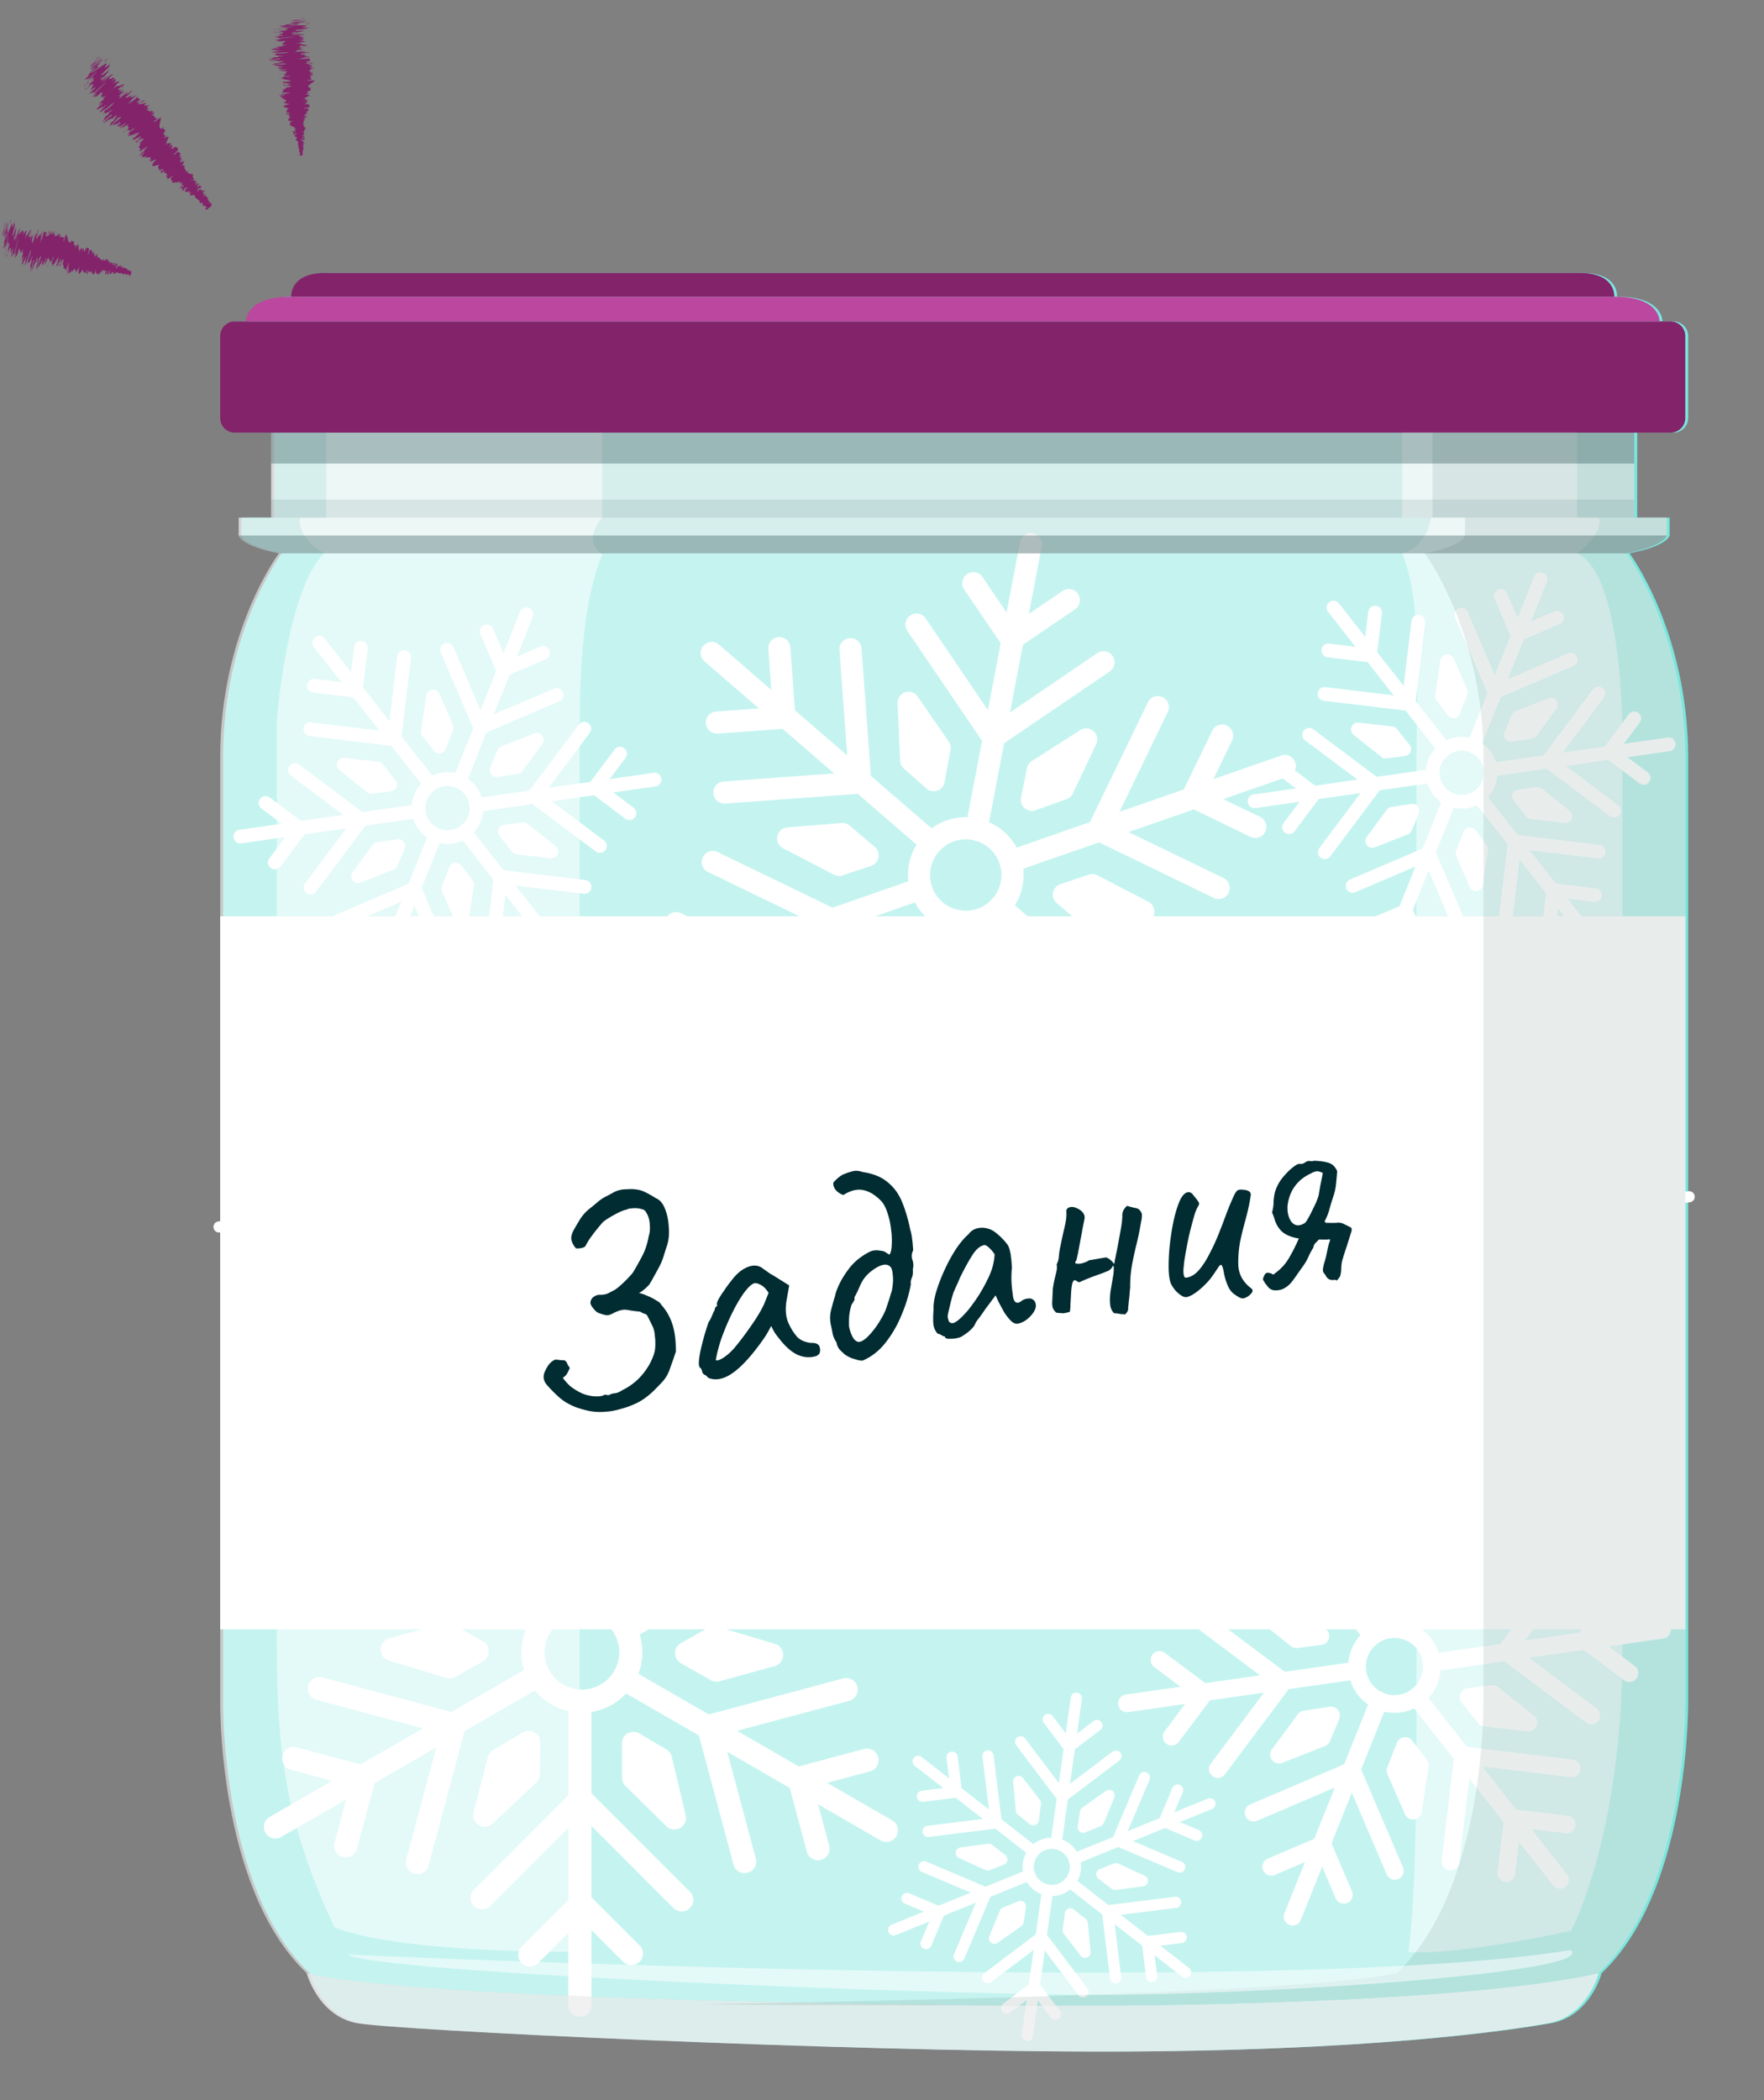 <?xml version="1.0" encoding="UTF-8"?> <svg xmlns="http://www.w3.org/2000/svg" width="163" height="194" fill="none"><rect width="100%" height="100%" fill="#808080" stroke="none"/><path fill="#7BE6DD" d="M151.283 39.965v7.85h3v1.64s-.14.96-3.71 1.65c0 0 5.42 7.22 5.42 18.88v87.2c0 .97-.06 5.39-1.09 10.49-1.03 5.11-3.02 10.89-6.9 14.57 0 0-1.04 3.97-4.66 4.63-3.62.65-16.75 2.62-41.3 2.62s-65.16-1.97-68.78-2.62c-1.8-.33-2.96-1.47-3.67-2.54s-.98-2.06-.99-2.09c-8.28-7.86-7.99-25.25-7.99-25.25v-87.01c0-5.83 1.35-10.55 2.71-13.81 1.36-3.27 2.71-5.07 2.71-5.07-1.79-.34-2.71-.76-3.19-1.08-.48-.33-.52-.57-.52-.57v-1.64h3v-7.85h-3.36c-.75 0-1.35-.61-1.35-1.36v-7.57c0-.74.6-1.35 1.35-1.35h1.03s-.1-2.29 4.18-2.29c0 0-.19-2.18 3.14-2.18h115.97c3.33 0 3.14 2.18 3.14 2.18h.01c4.28 0 4.18 2.29 4.18 2.29h1.03c.74 0 1.35.61 1.35 1.35v7.57c0 .75-.61 1.36-1.35 1.36z"></path><path fill="#fff" d="M53.952 149.159c-.59 0-1.067-.477-1.067-1.067v-28.074a1.066 1.066 0 1 1 2.135 0v28.074c0 .59-.478 1.067-1.068 1.067"></path><path fill="#fff" d="M53.861 140.121c-.273 0-.546-.104-.755-.313l-9.314-9.311a1.066 1.066 0 0 1 0-1.51 1.066 1.066 0 0 1 1.51 0l8.559 8.556 8.374-8.374a1.066 1.066 0 0 1 1.51 0 1.066 1.066 0 0 1 0 1.51l-9.129 9.129c-.21.209-.482.313-.755.313"></path><path fill="#fff" d="M53.82 130.465c-.273 0-.546-.103-.755-.312l-4.626-4.626a1.066 1.066 0 0 1 0-1.51 1.066 1.066 0 0 1 1.51 0l3.87 3.871 4.002-4.002a1.066 1.066 0 0 1 1.51 0 1.066 1.066 0 0 1 0 1.51l-4.756 4.757a1.06 1.06 0 0 1-.755.312M49.947 151.262c-.183 0-.364-.046-.534-.142l-24.314-14.039a1.066 1.066 0 1 1 1.067-1.849L50.48 149.27a1.067 1.067 0 0 1-.533 1.992"></path><path fill="#fff" d="M29.352 150.232a1.068 1.068 0 0 1-.275-2.101l11.69-3.133-3.065-11.441a1.068 1.068 0 1 1 2.064-.554l3.342 12.472a1.067 1.067 0 0 1-.755 1.306l-12.72 3.409a1 1 0 0 1-.278.037z"></path><path fill="#fff" d="M27.374 143.722a1.068 1.068 0 0 1-.276-2.101l5.286-1.416-1.464-5.465a1.066 1.066 0 0 1 .755-1.308 1.066 1.066 0 0 1 1.309.755l1.741 6.497a1.065 1.065 0 0 1-.755 1.306l-6.318 1.692a1 1 0 0 1-.278.037zM25.453 169.819a1.067 1.067 0 0 1-.534-1.993l24.314-14.038a1.067 1.067 0 1 1 1.068 1.849l-24.317 14.039a1.05 1.05 0 0 1-.534.143z"></path><path fill="#fff" d="M38.575 173.102a1.068 1.068 0 0 1-1.033-1.346l3.13-11.689-11.44-3.065a1.067 1.067 0 0 1-.756-1.308c.153-.571.738-.91 1.309-.755l12.471 3.342c.57.153.908.738.755 1.309l-3.409 12.722a1.07 1.07 0 0 1-1.03.792z"></path><path fill="#fff" d="M31.949 171.56a1.068 1.068 0 0 1-1.033-1.346l1.417-5.287-5.465-1.466a1.068 1.068 0 1 1 .553-2.064l6.498 1.742c.57.152.908.737.755 1.308l-1.692 6.318a1.07 1.07 0 0 1-1.03.792zM53.585 186.274c-.59 0-1.067-.477-1.067-1.067v-28.074a1.067 1.067 0 1 1 2.134 0v28.074c0 .59-.477 1.067-1.067 1.067"></path><path fill="#fff" d="M62.99 176.55c-.273 0-.546-.103-.755-.312l-8.559-8.559-8.374 8.374a1.066 1.066 0 0 1-1.51 0 1.066 1.066 0 0 1 0-1.51l9.13-9.129a1.066 1.066 0 0 1 1.51 0l9.313 9.313a1.067 1.067 0 0 1-.755 1.823"></path><path fill="#fff" d="M48.961 181.648a1.066 1.066 0 0 1-.755-1.822l4.757-4.757c.4-.401 1.109-.401 1.51 0l4.626 4.626a1.066 1.066 0 0 1 0 1.51 1.064 1.064 0 0 1-1.51 0l-3.871-3.871-4.002 4.002a1.06 1.06 0 0 1-.755.312M81.904 170.135c-.182 0-.364-.046-.534-.142l-24.314-14.039a1.066 1.066 0 0 1-.391-1.458 1.066 1.066 0 0 1 1.458-.391l24.314 14.038a1.067 1.067 0 0 1-.534 1.992"></path><path fill="#fff" d="M68.808 173.01c-.472 0-.903-.314-1.03-.791l-3.343-12.472a1.067 1.067 0 0 1 .755-1.306l12.723-3.409a1.068 1.068 0 1 1 .553 2.064l-11.69 3.133 3.065 11.441a1.068 1.068 0 0 1-1.033 1.345z"></path><path fill="#fff" d="M75.586 171.827c-.472 0-.903-.314-1.03-.792l-1.742-6.497a1.07 1.07 0 0 1 .755-1.309l6.318-1.692a1.07 1.07 0 0 1 .554 2.064l-5.286 1.416 1.464 5.465a1.066 1.066 0 0 1-1.033 1.345M57.775 151.579a1.067 1.067 0 0 1-.533-1.992l24.313-14.038a1.066 1.066 0 0 1 1.459.391c.295.511.12 1.163-.391 1.458l-24.314 14.039a1.05 1.05 0 0 1-.534.142"></path><path fill="#fff" d="M78.032 150.322q-.137 0-.278-.037l-12.472-3.342a1.067 1.067 0 0 1-.755-1.308l3.409-12.72c.152-.571.737-.91 1.308-.755.57.152.908.737.755 1.308l-3.13 11.69 11.44 3.064a1.067 1.067 0 0 1-.275 2.1z"></path><path fill="#fff" d="M80.396 143.859q-.137 0-.278-.037l-6.498-1.741a1.07 1.07 0 0 1-.649-.497 1.06 1.06 0 0 1-.106-.809l1.692-6.318c.153-.571.738-.91 1.309-.755.57.152.907.737.755 1.308l-1.417 5.288 5.465 1.463a1.067 1.067 0 0 1-.275 2.1zM53.768 158.2a5.593 5.593 0 0 1-5.588-5.588 5.594 5.594 0 0 1 5.587-5.588 5.594 5.594 0 0 1 5.588 5.588 5.593 5.593 0 0 1-5.587 5.588m0-9.041a3.46 3.46 0 0 0-3.453 3.453 3.457 3.457 0 0 0 3.453 3.453 3.457 3.457 0 0 0 3.453-3.453 3.46 3.46 0 0 0-3.453-3.453M49.728 140.249l-3.758-3.699a1.068 1.068 0 0 0-1.788 1.006l1.281 5.393c.066.281.246.524.494.672l2.502 1.488a1.05 1.05 0 0 0 1.077.007c.334-.192.538-.548.536-.935l-.025-3.182c0-.283-.115-.553-.32-.753zM45.163 152.531c0-.386-.207-.74-.541-.932l-2.77-1.569a1.07 1.07 0 0 0-.811-.101l-5.081 1.404c-.46.128-.777.541-.782 1.018-.005.478.305.898.762 1.033l5.313 1.589a1.07 1.07 0 0 0 .826-.091l2.538-1.424a1.07 1.07 0 0 0 .546-.929zM49.396 160.027a1.07 1.07 0 0 0-1.077.003l-2.745 1.613c-.243.143-.42.379-.492.652l-1.323 5.103a1.07 1.07 0 0 0 1.033 1.336c.266 0 .529-.099.733-.291l4.031-3.807c.212-.199.332-.474.335-.762l.036-2.91c.005-.386-.199-.742-.53-.937M62.076 162.273a1.07 1.07 0 0 0-.495-.671l-2.5-1.486a1.067 1.067 0 0 0-1.614.927l.024 3.183c0 .283.116.553.32.752l3.758 3.699a1.065 1.065 0 0 0 1.274.17c.416-.233.625-.713.514-1.175l-1.281-5.394zM71.602 151.838l-5.312-1.589a1.07 1.07 0 0 0-.829.091l-2.538 1.424a1.071 1.071 0 0 0-.005 1.862l2.77 1.569a1.08 1.08 0 0 0 .81.098l5.082-1.404c.46-.128.777-.541.782-1.018a1.06 1.06 0 0 0-.762-1.033zM58.145 145.197a1.07 1.07 0 0 0 1.077-.002l2.745-1.613c.243-.143.42-.379.491-.652l1.324-5.104a1.07 1.07 0 0 0-1.766-1.045l-4.031 3.807c-.21.2-.332.475-.335.763l-.037 2.909c-.005.386.2.743.532.937M133.884 69.704a.63.63 0 0 1-.888-.107l-10.277-13.083a.632.632 0 1 1 .995-.781l10.276 13.082a.63.63 0 0 1-.106.889"></path><path fill="#fff" d="M130.533 65.525a.63.63 0 0 1-.466.13l-7.749-.93a.632.632 0 1 1 .151-1.256l7.12.855.837-6.968a.632.632 0 1 1 1.257.15l-.913 7.597a.63.63 0 0 1-.237.422"></path><path fill="#fff" d="M126.98 61.04a.63.63 0 0 1-.467.131l-3.849-.462a.632.632 0 1 1 .151-1.257l3.221.387.4-3.33a.632.632 0 1 1 1.257.152l-.476 3.958a.63.63 0 0 1-.237.422M132.786 72.152a.64.64 0 0 1-.301.128l-16.469 2.358a.632.632 0 1 1-.18-1.253l16.47-2.357a.632.632 0 0 1 .48 1.123"></path><path fill="#fff" d="M122.811 79.21a.632.632 0 0 1-.897-.878l4.3-5.74-5.616-4.21a.633.633 0 1 1 .759-1.013l6.123 4.59a.63.63 0 0 1 .126.885l-4.68 6.244a.6.6 0 0 1-.116.119z"></path><path fill="#fff" d="M119.506 76.9a.633.633 0 0 1-.897-.878l1.945-2.595-2.683-2.01a.632.632 0 1 1 .759-1.014l3.19 2.39a.63.63 0 0 1 .127.886l-2.326 3.101a.6.6 0 0 1-.116.12zM128.164 89.764a.631.631 0 0 1-.977-.733l6.192-15.442a.632.632 0 1 1 1.174.471l-6.193 15.443a.6.6 0 0 1-.197.262z"></path><path fill="#fff" d="M135.481 86.491a.633.633 0 0 1-.974-.249l-2.82-6.593-6.453 2.76a.633.633 0 1 1-.498-1.165l7.036-3.007a.633.633 0 0 1 .831.333l3.068 7.177c.115.269.03.573-.19.746z"></path><path fill="#fff" d="M131.828 88.198a.633.633 0 0 1-.974-.249l-1.275-2.983-3.084 1.318a.63.63 0 0 1-.83-.334.63.63 0 0 1 .333-.83l3.666-1.568a.63.63 0 0 1 .83.334l1.525 3.564a.63.63 0 0 1-.191.746zM147.3 87.135a.63.63 0 0 1-.888-.107l-10.277-13.083a.632.632 0 1 1 .995-.781l10.276 13.082a.63.63 0 0 1-.106.889"></path><path fill="#fff" d="M148.122 79.16a.63.63 0 0 1-.466.131l-7.122-.855-.837 6.968a.631.631 0 1 1-1.256-.151l.912-7.597a.63.63 0 0 1 .704-.553l7.75.932a.632.632 0 0 1 .315 1.125"></path><path fill="#fff" d="M143.452 86.671a.632.632 0 0 1-1.019-.573l.475-3.957a.65.65 0 0 1 .704-.553l3.849.462a.632.632 0 1 1-.15 1.257l-3.222-.387-.4 3.33a.63.63 0 0 1-.237.421M154.589 69.248a.64.64 0 0 1-.301.129l-16.47 2.358a.632.632 0 1 1-.179-1.253l16.47-2.358a.632.632 0 0 1 .48 1.124"></path><path fill="#fff" d="M149.538 75.381a.63.63 0 0 1-.77.008l-6.123-4.588a.64.64 0 0 1-.247-.416.64.64 0 0 1 .121-.47l4.681-6.245a.632.632 0 1 1 1.014.76l-4.301 5.738 5.616 4.21a.632.632 0 0 1 .011 1.006z"></path><path fill="#fff" d="M152.265 72.349a.63.63 0 0 1-.77.008l-3.19-2.39a.63.63 0 0 1-.127-.887l2.325-3.101a.633.633 0 1 1 1.013.759l-1.945 2.595 2.683 2.01a.633.633 0 0 1 .011 1.006M136.551 69.433a.631.631 0 0 1-.978-.734l6.192-15.442a.632.632 0 1 1 1.175.471l-6.192 15.443a.6.6 0 0 1-.197.262"></path><path fill="#fff" d="M145.531 61.433a.6.6 0 0 1-.143.084l-7.035 3.008a.633.633 0 0 1-.831-.334l-3.068-7.175a.633.633 0 0 1 1.165-.497l2.82 6.593 6.453-2.76a.633.633 0 0 1 .641 1.08z"></path><path fill="#fff" d="M144.268 57.554a.6.6 0 0 1-.143.085l-3.665 1.567a.63.63 0 0 1-.83-.332l-1.524-3.564a.633.633 0 1 1 1.164-.497l1.275 2.982 3.083-1.319a.633.633 0 0 1 .64 1.08zM137.107 73.984a3.314 3.314 0 0 1-4.649-.558 3.314 3.314 0 0 1 .558-4.65 3.315 3.315 0 0 1 4.65.559 3.315 3.315 0 0 1-.559 4.65m-3.309-4.213a2.05 2.05 0 0 0-.346 2.873 2.05 2.05 0 0 0 2.874.346 2.05 2.05 0 0 0 .345-2.874 2.05 2.05 0 0 0-2.873-.345M128.653 67.098l-3.106-.348a.634.634 0 0 0-.656.387.63.63 0 0 0 .191.736l2.572 2.045a.63.63 0 0 0 .476.132l1.71-.223a.63.63 0 0 0 .505-.39.63.63 0 0 0-.092-.632l-1.177-1.474a.62.62 0 0 0-.424-.234zM131.022 74.493a.64.64 0 0 0-.593-.236l-1.865.282a.64.64 0 0 0-.415.25l-1.854 2.515a.631.631 0 0 0 .741.963l3.058-1.204a.634.634 0 0 0 .351-.345l.662-1.593a.64.64 0 0 0-.086-.633zM135.739 76.437a.63.63 0 0 0-.501.395l-.689 1.757a.63.63 0 0 0 .01.484l1.251 2.863a.634.634 0 0 0 1.206-.16l.485-3.25a.63.63 0 0 0-.124-.477l-1.047-1.37a.64.64 0 0 0-.591-.242M142.471 72.841a.64.64 0 0 0-.476-.132l-1.71.224a.633.633 0 0 0-.412 1.022l1.176 1.475a.62.62 0 0 0 .425.233l3.105.348a.63.63 0 0 0 .656-.387.63.63 0 0 0-.191-.736l-2.572-2.044zM143.089 64.491l-3.058 1.204a.64.64 0 0 0-.353.346l-.661 1.593a.635.635 0 0 0 .679.87l1.865-.283a.64.64 0 0 0 .414-.251l1.854-2.515a.631.631 0 0 0-.741-.963zM134.386 66.323a.64.64 0 0 0 .502-.395l.688-1.757a.64.64 0 0 0-.009-.484l-1.252-2.862a.634.634 0 0 0-1.205.159l-.485 3.25a.63.63 0 0 0 .123.478l1.048 1.369a.63.63 0 0 0 .59.242M40.169 72.963a.63.63 0 0 1-.888-.107L29.004 59.773a.632.632 0 1 1 .995-.782l10.277 13.084a.63.63 0 0 1-.107.888"></path><path fill="#fff" d="M36.818 68.784a.63.63 0 0 1-.466.131l-7.75-.93a.632.632 0 1 1 .152-1.256l7.12.854.838-6.968a.632.632 0 1 1 1.256.15l-.913 7.597a.63.63 0 0 1-.237.422"></path><path fill="#fff" d="M33.265 64.3a.63.63 0 0 1-.466.13l-3.85-.462a.632.632 0 1 1 .151-1.256l3.221.387.4-3.33a.63.63 0 0 1 .704-.553c.347.041.595.356.553.704l-.476 3.958a.63.63 0 0 1-.237.422M39.072 75.41a.64.64 0 0 1-.302.13L22.3 77.898a.632.632 0 1 1-.179-1.253l16.47-2.358a.632.632 0 0 1 .48 1.124"></path><path fill="#fff" d="M29.096 82.47a.633.633 0 0 1-.897-.879l4.3-5.739-5.616-4.21a.633.633 0 1 1 .76-1.013l6.122 4.588a.633.633 0 0 1 .126.886l-4.68 6.244a.6.6 0 0 1-.116.12z"></path><path fill="#fff" d="M25.792 80.16a.633.633 0 0 1-.898-.878l1.945-2.595-2.683-2.011a.632.632 0 1 1 .76-1.014l3.19 2.391a.633.633 0 0 1 .126.885l-2.325 3.102a.6.6 0 0 1-.116.118zM34.45 93.023a.632.632 0 0 1-.978-.733l6.192-15.442a.632.632 0 1 1 1.174.471l-6.193 15.443a.6.6 0 0 1-.197.262z"></path><path fill="#fff" d="M41.766 89.75a.633.633 0 0 1-.974-.249l-2.82-6.593-6.453 2.76a.632.632 0 1 1-.498-1.164l7.036-3.008a.63.63 0 0 1 .83.333l3.07 7.177c.114.27.03.573-.19.746z"></path><path fill="#fff" d="M38.113 91.457a.632.632 0 0 1-.974-.249l-1.275-2.983-3.083 1.318a.632.632 0 1 1-.498-1.164l3.666-1.567a.63.63 0 0 1 .83.333l1.525 3.564c.115.269.03.573-.19.746zM53.585 90.394a.63.63 0 0 1-.888-.107L42.42 77.204a.632.632 0 1 1 .995-.781l10.277 13.083a.63.63 0 0 1-.107.888"></path><path fill="#fff" d="M54.407 82.42a.63.63 0 0 1-.466.13l-7.122-.855-.837 6.968a.632.632 0 1 1-1.256-.151l.913-7.596a.63.63 0 0 1 .703-.553l7.75.93a.632.632 0 0 1 .315 1.127"></path><path fill="#fff" d="M49.737 89.93a.632.632 0 0 1-1.019-.573l.475-3.957a.65.65 0 0 1 .704-.553l3.85.463a.632.632 0 1 1-.151 1.256l-3.221-.387-.4 3.33a.63.63 0 0 1-.238.422M60.874 72.507a.64.64 0 0 1-.3.129l-16.47 2.358a.632.632 0 1 1-.18-1.253l16.47-2.358a.632.632 0 0 1 .48 1.124"></path><path fill="#fff" d="M55.824 78.64a.63.63 0 0 1-.77.009L48.93 74.06a.633.633 0 0 1-.126-.885l4.682-6.246a.633.633 0 1 1 1.013.76l-4.301 5.739 5.616 4.21a.632.632 0 0 1 .011 1.005z"></path><path fill="#fff" d="M58.55 75.608a.63.63 0 0 1-.77.008l-3.19-2.39a.63.63 0 0 1-.127-.886l2.325-3.102a.633.633 0 0 1 1.013.76l-1.945 2.594 2.683 2.011a.632.632 0 0 1 .01 1.005M42.836 72.692a.632.632 0 0 1-.978-.733l6.192-15.443a.632.632 0 1 1 1.175.472L43.033 72.43a.6.6 0 0 1-.197.262"></path><path fill="#fff" d="M51.817 64.692a.7.7 0 0 1-.143.084l-7.036 3.008a.633.633 0 0 1-.83-.333l-3.068-7.176a.632.632 0 1 1 1.164-.497l2.82 6.593 6.453-2.76a.632.632 0 0 1 .64 1.08"></path><path fill="#fff" d="M50.554 60.813a.7.7 0 0 1-.143.085l-3.666 1.567a.627.627 0 0 1-.83-.332l-1.524-3.564a.632.632 0 1 1 1.164-.498l1.276 2.983 3.082-1.318a.632.632 0 0 1 .64 1.08zM43.392 77.244a3.315 3.315 0 0 1-4.65-.559 3.315 3.315 0 0 1 .56-4.65 3.315 3.315 0 0 1 4.649.56 3.315 3.315 0 0 1-.559 4.649m-3.31-4.213a2.05 2.05 0 0 0-.344 2.873 2.05 2.05 0 0 0 2.873.345 2.05 2.05 0 0 0 .345-2.873 2.05 2.05 0 0 0-2.873-.346M34.938 70.357l-3.106-.348a.633.633 0 0 0-.465 1.123l2.572 2.045a.63.63 0 0 0 .476.132l1.71-.222a.63.63 0 0 0 .505-.391.63.63 0 0 0-.092-.632L35.36 70.59a.62.62 0 0 0-.424-.234zM37.307 77.752a.64.64 0 0 0-.593-.236l-1.865.282a.64.64 0 0 0-.415.25l-1.854 2.515a.631.631 0 0 0 .742.963l3.057-1.204a.65.65 0 0 0 .352-.345l.661-1.593a.64.64 0 0 0-.086-.633zM42.024 79.696a.63.63 0 0 0-.501.396l-.689 1.756a.63.63 0 0 0 .01.484l1.251 2.863a.634.634 0 0 0 1.206-.16l.485-3.25a.63.63 0 0 0-.123-.477l-1.048-1.37a.63.63 0 0 0-.59-.242M48.756 76.1a.64.64 0 0 0-.476-.131l-1.71.223a.633.633 0 0 0-.412 1.023l1.176 1.474a.62.62 0 0 0 .425.233l3.105.349a.631.631 0 0 0 .465-1.124l-2.571-2.044zM49.374 67.75l-3.057 1.205a.64.64 0 0 0-.353.346l-.662 1.592a.635.635 0 0 0 .68.87l1.864-.283a.64.64 0 0 0 .415-.25l1.853-2.515a.631.631 0 0 0-.741-.964M40.672 69.582a.63.63 0 0 0 .5-.395l.69-1.757a.63.63 0 0 0-.01-.483L40.6 64.084a.634.634 0 0 0-1.205.16l-.485 3.25c-.025.168.019.342.123.477l1.048 1.37a.63.63 0 0 0 .59.241M86.065 81.742a1.02 1.02 0 0 1-.628 1.298l-25.343 8.817a1.02 1.02 0 1 1-.67-1.927l25.342-8.817a1.02 1.02 0 0 1 1.299.629"></path><path fill="#fff" d="M77.936 84.663c.086.246.078.525-.045.78l-5.48 11.331c-.244.508-.854.72-1.363.474a1.02 1.02 0 0 1-.474-1.363l5.035-10.413-10.19-4.93a1.02 1.02 0 0 1-.473-1.362c.243-.508.854-.72 1.363-.475l11.108 5.374c.254.123.433.337.519.584"></path><path fill="#fff" d="M69.232 87.733c.086.246.078.525-.045.78l-2.723 5.628c-.244.508-.854.72-1.363.475a1.02 1.02 0 0 1-.474-1.364l2.279-4.71-4.87-2.355a1.02 1.02 0 0 1-.474-1.363c.244-.508.855-.72 1.364-.474l5.787 2.8c.254.122.433.336.52.583M89.222 84.698c.058.165.073.344.04.527l-5.037 26.357a1.02 1.02 0 1 1-2.005-.383l5.036-26.357a1.02 1.02 0 0 1 1.966-.144"></path><path fill="#fff" d="M94.76 103.613a1.02 1.02 0 0 1-1.81.909l-6.499-9.568-9.365 6.359a1.02 1.02 0 1 1-1.148-1.689l10.208-6.934a1.02 1.02 0 0 1 1.416.272l7.072 10.411q.077.114.12.24z"></path><path fill="#fff" d="M89.503 107.443a1.02 1.02 0 0 1-1.81.908l-2.938-4.326-4.473 3.037a1.02 1.02 0 0 1-1.419-.271 1.02 1.02 0 0 1 .271-1.418l5.319-3.612a1.02 1.02 0 0 1 1.416.271l3.511 5.172q.078.114.12.239zM113.665 100.98a1.02 1.02 0 0 1-1.631 1.107L91.726 84.549a1.02 1.02 0 1 1 1.334-1.545l20.309 17.541c.142.12.24.273.297.437z"></path><path fill="#fff" d="M112.508 88.105q.043.123.054.263a1.02 1.02 0 0 1-.944 1.092l-11.535.845.827 11.29a1.021 1.021 0 0 1-2.037.149l-.9-12.308a1.02 1.02 0 0 1 .944-1.092l12.555-.919a1.02 1.02 0 0 1 1.039.681z"></path><path fill="#fff" d="M113.197 94.57q.043.123.054.263a1.02 1.02 0 0 1-.944 1.092l-5.218.382.393 5.393a1.021 1.021 0 1 1-2.037.149l-.468-6.413a1.02 1.02 0 0 1 .944-1.092l6.234-.457a1.02 1.02 0 0 1 1.039.682zM119.684 70.416a1.02 1.02 0 0 1-.628 1.299l-25.342 8.817a1.02 1.02 0 1 1-.67-1.927l25.341-8.817a1.02 1.02 0 0 1 1.299.628"></path><path fill="#fff" d="M107.952 64.981c.086.246.078.525-.045.78l-5.038 10.414 10.19 4.929a1.02 1.02 0 1 1-.889 1.837l-11.108-5.374a1.02 1.02 0 0 1-.475-1.363l5.483-11.332a1.019 1.019 0 0 1 1.882.109"></path><path fill="#fff" d="M116.958 76.043a1.019 1.019 0 0 1-1.407 1.254l-5.788-2.8a1.05 1.05 0 0 1-.474-1.363l2.723-5.629c.244-.508.854-.72 1.363-.474.508.244.72.854.474 1.363l-2.278 4.71 4.868 2.356c.255.123.434.337.519.583M96.222 49.923c.058.164.073.343.04.526l-5.037 26.357a1.02 1.02 0 1 1-2.005-.382l5.036-26.357a1.02 1.02 0 0 1 1.966-.144"></path><path fill="#fff" d="M102.931 60.842a1.02 1.02 0 0 1-.392 1.179l-10.208 6.933a1.02 1.02 0 0 1-1.416-.27l-7.073-10.415a1.02 1.02 0 1 1 1.69-1.147l6.499 9.568 9.365-6.36a1.02 1.02 0 0 1 1.539.51z"></path><path fill="#fff" d="M99.733 55.095c.148.426 0 .913-.391 1.179l-5.319 3.612a1.02 1.02 0 0 1-1.418-.27l-3.512-5.172a1.021 1.021 0 0 1 1.689-1.148l2.939 4.326 4.473-3.037a1.02 1.02 0 0 1 1.539.51M87.05 77.531a1.019 1.019 0 0 1-1.631 1.108l-20.308-17.54a1.02 1.02 0 1 1 1.334-1.543l20.308 17.538c.142.12.24.273.297.437"></path><path fill="#fff" d="M79.555 59.642q.043.124.054.262l.9 12.308a1.02 1.02 0 0 1-.944 1.093l-12.553.917a1.02 1.02 0 1 1-.149-2.036l11.536-.845-.827-11.29a1.02 1.02 0 0 1 1.983-.411z"></path><path fill="#fff" d="M72.976 59.536q.043.123.054.262l.47 6.412c.018.27-.068.537-.245.743s-.428.33-.697.35l-6.235.456a1.02 1.02 0 1 1-.149-2.037l5.218-.381-.395-5.393a1.02 1.02 0 0 1 1.982-.41zM94.284 79.07a5.346 5.346 0 0 1-3.289 6.798 5.346 5.346 0 0 1-6.799-3.289 5.346 5.346 0 0 1 3.29-6.799 5.346 5.346 0 0 1 6.798 3.29m-8.16 2.839a3.304 3.304 0 0 0 4.2 2.032 3.304 3.304 0 0 0 2.033-4.201 3.304 3.304 0 0 0-4.201-2.033 3.305 3.305 0 0 0-2.033 4.202M79.35 88.355l-2.159 4.554a1.02 1.02 0 0 0 1.47 1.298l4.466-2.85c.232-.149.395-.388.45-.658l.558-2.725a1.01 1.01 0 0 0-.332-.975 1.02 1.02 0 0 0-1.011-.19l-2.865 1.021a1 1 0 0 0-.58.525zM91.87 88.617a1.03 1.03 0 0 0-.671.781l-.547 2.993c-.05.266.011.541.164.764l2.863 4.146a1.018 1.018 0 0 0 1.858-.626l-.234-5.295a1.03 1.03 0 0 0-.342-.717l-2.082-1.844a1.02 1.02 0 0 0-1.011-.2zM97.308 82.442c-.07.363.061.733.34.972l2.32 1.97c.204.176.473.262.742.24l5.022-.408a1.015 1.015 0 0 0 .881-1.352 1.02 1.02 0 0 0-.492-.57l-4.703-2.443a1.01 1.01 0 0 0-.793-.063l-2.638.88c-.35.117-.608.414-.679.774M95.351 70.29a1.02 1.02 0 0 0-.45.658l-.556 2.724a1.021 1.021 0 0 0 1.344 1.165l2.865-1.022c.255-.088.463-.278.579-.525l2.158-4.553a1.016 1.016 0 0 0-.246-1.204 1.02 1.02 0 0 0-1.223-.095l-4.466 2.851zM82.94 64.97l.235 5.294c.012.277.136.535.342.72l2.083 1.843a1.024 1.024 0 0 0 1.682-.58l.547-2.993a1.03 1.03 0 0 0-.166-.763l-2.864-4.146a1.018 1.018 0 0 0-1.857.627zM81.172 79.203a1.02 1.02 0 0 0-.34-.972l-2.319-1.97a1.02 1.02 0 0 0-.742-.24l-5.023.409a1.018 1.018 0 0 0-.389 1.922l4.703 2.443c.246.126.533.15.793.062l2.638-.88c.35-.117.608-.413.68-.774M127.333 151.768a.816.816 0 0 1-1.147-.138l-13.271-16.896a.817.817 0 1 1 1.285-1.009l13.271 16.896a.816.816 0 0 1-.138 1.147"></path><path fill="#fff" d="M123.008 146.372a.82.82 0 0 1-.602.169l-10.008-1.201a.816.816 0 0 1-.713-.909.815.815 0 0 1 .908-.714l9.196 1.104 1.081-8.999a.816.816 0 1 1 1.623.195l-1.179 9.81a.81.81 0 0 1-.306.545"></path><path fill="#fff" d="M118.416 140.581a.81.81 0 0 1-.602.169l-4.971-.598a.815.815 0 0 1-.714-.909.816.816 0 0 1 .909-.713l4.16.499.516-4.3a.816.816 0 0 1 .909-.713.815.815 0 0 1 .714.908l-.614 5.112a.82.82 0 0 1-.307.545M125.916 154.927a.8.8 0 0 1-.389.166l-21.269 3.046a.817.817 0 1 1-.232-1.618l21.269-3.045a.816.816 0 0 1 .621 1.451"></path><path fill="#fff" d="M113.034 164.043a.816.816 0 0 1-.994.01.815.815 0 0 1-.164-1.144l5.554-7.412-7.253-5.437a.815.815 0 0 1-.164-1.144.816.816 0 0 1 1.144-.164l7.907 5.925a.815.815 0 0 1 .163 1.143l-6.044 8.065a.8.8 0 0 1-.15.154z"></path><path fill="#fff" d="M108.767 161.059a.819.819 0 0 1-1.159-1.134l2.511-3.351-3.464-2.597a.817.817 0 1 1 .98-1.308l4.12 3.087a.817.817 0 0 1 .163 1.143l-3.003 4.005a.8.8 0 0 1-.149.154zM119.947 177.674a.816.816 0 0 1-1.263-.946l7.997-19.943a.816.816 0 1 1 1.516.609l-7.998 19.943a.8.8 0 0 1-.253.339z"></path><path fill="#fff" d="M129.395 173.448a.817.817 0 0 1-1.258-.322l-3.642-8.515-8.334 3.564a.817.817 0 1 1-.642-1.503l9.086-3.884a.817.817 0 0 1 1.073.43l3.962 9.268a.816.816 0 0 1-.245.964z"></path><path fill="#fff" d="M124.679 175.652a.817.817 0 0 1-1.258-.321l-1.647-3.853-3.982 1.702a.816.816 0 0 1-1.073-.431.816.816 0 0 1 .431-1.073l4.733-2.023a.817.817 0 0 1 1.073.43l1.969 4.602a.82.82 0 0 1-.246.964zM144.658 174.276a.816.816 0 0 1-1.147-.138l-13.272-16.896a.816.816 0 1 1 1.285-1.009l13.271 16.896a.816.816 0 0 1-.137 1.147"></path><path fill="#fff" d="M145.722 163.978a.81.81 0 0 1-.602.169l-9.197-1.105-1.081 8.998a.816.816 0 1 1-1.623-.195l1.179-9.81a.815.815 0 0 1 .909-.714l10.008 1.203a.815.815 0 0 1 .407 1.454"></path><path fill="#fff" d="M139.688 173.678a.816.816 0 0 1-1.316-.74l.614-5.111a.84.84 0 0 1 .909-.714l4.971.597c.449.053.768.46.714.909a.815.815 0 0 1-.909.714l-4.159-.5-.517 4.3a.81.81 0 0 1-.307.545M154.072 151.179a.8.8 0 0 1-.388.166l-21.27 3.046a.818.818 0 0 1-.232-1.618l21.27-3.045a.815.815 0 0 1 .62 1.451"></path><path fill="#fff" d="M147.549 159.1a.815.815 0 0 1-.994.011l-7.908-5.926a.814.814 0 0 1-.163-1.143l6.046-8.066a.817.817 0 1 1 1.308.981l-5.554 7.411 7.253 5.437a.817.817 0 0 1 .015 1.298z"></path><path fill="#fff" d="M151.07 155.184a.815.815 0 0 1-.994.011l-4.12-3.088a.815.815 0 0 1-.164-1.144l3.002-4.005a.817.817 0 1 1 1.309.98l-2.511 3.351 3.464 2.597a.818.818 0 0 1 .014 1.298M130.779 151.419a.818.818 0 0 1-1.263-.947l7.997-19.943a.816.816 0 1 1 1.516.609l-7.996 19.942a.8.8 0 0 1-.254.339"></path><path fill="#fff" d="M142.375 141.086a1 1 0 0 1-.185.11l-9.086 3.884a.816.816 0 0 1-1.073-.431l-3.962-9.267a.817.817 0 1 1 1.504-.642l3.642 8.515 8.334-3.564a.817.817 0 0 1 .827 1.394z"></path><path fill="#fff" d="M140.743 136.078a.8.8 0 0 1-.185.109l-4.733 2.024a.82.82 0 0 1-1.072-.429l-1.969-4.602a.817.817 0 0 1 1.504-.643l1.647 3.852 3.981-1.703a.819.819 0 0 1 .827 1.395zM131.496 157.296a4.28 4.28 0 0 1-6.005-.721 4.28 4.28 0 0 1 .722-6.005 4.28 4.28 0 0 1 6.004.722 4.28 4.28 0 0 1-.721 6.004m-4.274-5.441a2.646 2.646 0 0 0-.446 3.711 2.646 2.646 0 0 0 3.71.445 2.645 2.645 0 0 0 .446-3.71 2.645 2.645 0 0 0-3.71-.446M120.577 148.403l-4.01-.449a.818.818 0 0 0-.6 1.45l3.32 2.641a.82.82 0 0 0 .615.17l2.209-.287a.8.8 0 0 0 .4-.168.82.82 0 0 0 .133-1.153l-1.52-1.903a.8.8 0 0 0-.548-.302zM123.638 157.953a.82.82 0 0 0-.766-.305l-2.408.365a.82.82 0 0 0-.537.323l-2.394 3.247a.816.816 0 0 0 .958 1.244l3.948-1.555a.83.83 0 0 0 .455-.446l.854-2.057a.82.82 0 0 0-.111-.817zM129.728 160.464a.82.82 0 0 0-.647.511l-.89 2.268a.82.82 0 0 0 .013.625l1.616 3.697a.817.817 0 0 0 1.557-.206l.626-4.197a.82.82 0 0 0-.159-.617l-1.354-1.768a.82.82 0 0 0-.762-.313M138.421 155.821a.82.82 0 0 0-.615-.171l-2.208.289a.818.818 0 0 0-.532 1.32l1.519 1.904c.134.17.331.278.548.302l4.01.449a.815.815 0 0 0 .601-1.45l-3.321-2.64zM139.221 145.038l-3.948 1.555a.82.82 0 0 0-.456.446l-.854 2.057a.819.819 0 0 0 .877 1.123l2.408-.365a.83.83 0 0 0 .535-.324l2.394-3.247a.816.816 0 0 0-.958-1.244zM127.983 147.403a.8.8 0 0 0 .392-.166.8.8 0 0 0 .255-.345l.89-2.268a.82.82 0 0 0-.013-.625l-1.616-3.697a.818.818 0 0 0-1.557.206l-.626 4.196a.82.82 0 0 0 .159.617l1.354 1.769a.82.82 0 0 0 .762.313M139.534 111.318a.514.514 0 0 1-.723-.087l-8.37-10.655a.515.515 0 1 1 .81-.636l8.37 10.655a.514.514 0 0 1-.087.723"></path><path fill="#fff" d="M136.804 107.915a.51.51 0 0 1-.379.107l-6.311-.758a.514.514 0 1 1 .123-1.023l5.799.696.682-5.675a.514.514 0 1 1 1.023.123l-.743 6.186a.5.5 0 0 1-.194.344"></path><path fill="#fff" d="M133.91 104.263a.51.51 0 0 1-.38.106l-3.135-.376a.514.514 0 1 1 .123-1.023l2.623.315.326-2.712a.515.515 0 1 1 1.023.123l-.387 3.223a.51.51 0 0 1-.193.344M138.641 113.311a.5.5 0 0 1-.245.105l-13.413 1.92a.515.515 0 1 1-.147-1.02l13.413-1.92a.516.516 0 0 1 .392.915"></path><path fill="#fff" d="M130.518 119.059a.516.516 0 0 1-.731-.715l3.502-4.674-4.573-3.428a.516.516 0 1 1 .618-.826l4.986 3.737a.514.514 0 0 1 .103.721l-3.811 5.086a.6.6 0 0 1-.095.097z"></path><path fill="#fff" d="M127.826 117.178a.515.515 0 0 1-.731-.715l1.584-2.113-2.185-1.638a.515.515 0 1 1 .618-.825l2.598 1.947a.51.51 0 0 1 .103.721l-1.894 2.525a.5.5 0 0 1-.094.097zM134.878 127.656a.515.515 0 0 1-.797-.597l5.043-12.577a.515.515 0 0 1 .956.384l-5.043 12.577a.5.5 0 0 1-.16.213z"></path><path fill="#fff" d="M140.837 124.99a.514.514 0 0 1-.793-.202l-2.297-5.37-5.256 2.247a.513.513 0 0 1-.676-.271.514.514 0 0 1 .271-.677l5.73-2.449a.516.516 0 0 1 .677.271l2.499 5.845a.52.52 0 0 1-.155.608z"></path><path fill="#fff" d="M137.862 126.38a.515.515 0 0 1-.794-.203l-1.038-2.429-2.511 1.073a.515.515 0 1 1-.406-.948l2.986-1.276a.514.514 0 0 1 .676.271l1.242 2.903a.515.515 0 0 1-.155.607zM150.462 125.514a.516.516 0 0 1-.724-.087l-8.369-10.655a.516.516 0 0 1 .81-.637l8.37 10.656a.514.514 0 0 1-.087.723"></path><path fill="#fff" d="M151.131 119.019a.51.51 0 0 1-.379.107l-5.8-.697-.682 5.675a.515.515 0 1 1-1.023-.123l.743-6.187a.515.515 0 0 1 .573-.45l6.312.758a.515.515 0 0 1 .256.917"></path><path fill="#fff" d="M147.328 125.136a.514.514 0 0 1-.83-.466l.387-3.224a.53.53 0 0 1 .573-.45l3.135.377a.514.514 0 1 1-.123 1.023l-2.623-.315-.326 2.712a.51.51 0 0 1-.193.343M156.397 110.947a.54.54 0 0 1-.246.105l-13.413 1.92a.515.515 0 1 1-.146-1.02l13.413-1.92a.513.513 0 0 1 .583.436.51.51 0 0 1-.191.479"></path><path fill="#fff" d="M152.283 115.942a.516.516 0 0 1-.628.007l-4.986-3.737a.514.514 0 0 1-.103-.721l3.813-5.087a.515.515 0 1 1 .825.619l-3.503 4.674 4.574 3.428a.516.516 0 0 1 .009.819z"></path><path fill="#fff" d="M154.504 113.472a.515.515 0 0 1-.627.007l-2.598-1.947a.516.516 0 0 1-.104-.722l1.894-2.526a.515.515 0 1 1 .825.619l-1.584 2.113 2.185 1.638a.514.514 0 0 1 .009.818M141.706 111.097a.515.515 0 0 1-.797-.597l5.043-12.576a.515.515 0 1 1 .957.384l-5.043 12.576a.5.5 0 0 1-.16.213"></path><path fill="#fff" d="M149.018 104.582a.5.5 0 0 1-.116.069l-5.73 2.45a.516.516 0 0 1-.677-.272l-2.498-5.844a.515.515 0 1 1 .948-.405l2.297 5.37 5.256-2.248a.515.515 0 0 1 .521.879z"></path><path fill="#fff" d="M147.99 101.423a.5.5 0 0 1-.117.069l-2.985 1.276a.515.515 0 0 1-.676-.27l-1.241-2.903a.515.515 0 1 1 .948-.405l1.039 2.429 2.51-1.073a.514.514 0 0 1 .521.879zM142.159 114.805a2.7 2.7 0 0 1-3.786-.455 2.7 2.7 0 0 1 .455-3.787 2.7 2.7 0 0 1 3.786.455 2.7 2.7 0 0 1-.455 3.787m-2.695-3.432a1.67 1.67 0 0 0-.281 2.34 1.667 1.667 0 1 0 .281-2.34M135.275 109.196l-2.529-.283a.516.516 0 0 0-.379.915l2.095 1.665a.52.52 0 0 0 .387.107l1.393-.181a.51.51 0 0 0 .411-.318.52.52 0 0 0-.075-.515l-.958-1.2a.5.5 0 0 0-.346-.191zM137.204 115.218a.52.52 0 0 0-.484-.192l-1.518.23a.52.52 0 0 0-.338.204l-1.51 2.048a.513.513 0 0 0 .604.784l2.49-.981a.51.51 0 0 0 .286-.281l.539-1.297a.52.52 0 0 0-.07-.515zM141.045 116.802a.52.52 0 0 0-.408.322l-.561 1.43a.52.52 0 0 0 .008.394l1.019 2.332a.516.516 0 0 0 .982-.13l.395-2.647a.51.51 0 0 0-.1-.389l-.854-1.115a.51.51 0 0 0-.481-.197M146.529 113.873a.52.52 0 0 0-.388-.107l-1.392.182a.514.514 0 0 0-.336.833l.958 1.2a.5.5 0 0 0 .346.191l2.529.283a.514.514 0 0 0 .378-.915l-2.094-1.665zM147.031 107.073l-2.49.981a.52.52 0 0 0-.287.282l-.539 1.297a.52.52 0 0 0 .07.516.52.52 0 0 0 .483.192l1.519-.23a.51.51 0 0 0 .338-.205l1.509-2.047a.515.515 0 0 0-.604-.785zM139.944 108.565a.52.52 0 0 0 .408-.322l.561-1.431a.51.51 0 0 0-.008-.394l-1.019-2.331a.514.514 0 0 0-.982.13l-.395 2.646a.52.52 0 0 0 .101.39l.853 1.115a.52.52 0 0 0 .481.197M34.866 109.821a.515.515 0 0 1-.723-.087l-8.37-10.655a.515.515 0 1 1 .81-.636l8.37 10.655a.514.514 0 0 1-.087.723"></path><path fill="#fff" d="M32.136 106.418a.52.52 0 0 1-.38.106l-6.31-.757a.514.514 0 1 1 .123-1.023l5.799.696.682-5.675a.514.514 0 1 1 1.023.123l-.743 6.186a.51.51 0 0 1-.194.344"></path><path fill="#fff" d="M29.242 102.766a.51.51 0 0 1-.38.106l-3.135-.376a.515.515 0 1 1 .123-1.024l2.623.316.326-2.712a.514.514 0 1 1 1.023.123l-.387 3.223a.51.51 0 0 1-.194.344M33.973 111.814a.5.5 0 0 1-.245.105l-13.413 1.92a.515.515 0 1 1-.147-1.02l13.413-1.92a.515.515 0 0 1 .392.915"></path><path fill="#fff" d="M25.85 117.562a.515.515 0 0 1-.731-.715l3.502-4.674-4.573-3.429a.514.514 0 1 1 .618-.825l4.986 3.737a.52.52 0 0 1 .103.721l-3.811 5.086a.5.5 0 0 1-.095.097z"></path><path fill="#fff" d="M23.158 115.681a.515.515 0 0 1-.731-.715l1.584-2.113-2.185-1.638a.515.515 0 1 1 .618-.825l2.598 1.947a.513.513 0 0 1 .103.721l-1.893 2.525a.5.5 0 0 1-.095.097zM30.21 126.159a.515.515 0 0 1-.796-.597l5.042-12.577a.515.515 0 0 1 .956.384l-5.043 12.577a.5.5 0 0 1-.16.213"></path><path fill="#fff" d="M36.169 123.493a.515.515 0 0 1-.793-.203l-2.297-5.369-5.256 2.247a.514.514 0 1 1-.405-.948l5.73-2.449a.514.514 0 0 1 .677.271l2.499 5.845a.516.516 0 0 1-.155.608z"></path><path fill="#fff" d="M33.194 124.883a.516.516 0 0 1-.793-.203l-1.04-2.429-2.51 1.073a.515.515 0 1 1-.405-.948l2.985-1.276a.514.514 0 0 1 .676.271l1.242 2.903a.514.514 0 0 1-.155.607zM45.794 124.017a.515.515 0 0 1-.723-.087l-8.37-10.655a.516.516 0 0 1 .81-.637l8.37 10.655a.515.515 0 0 1-.087.724"></path><path fill="#fff" d="M46.463 117.522a.5.5 0 0 1-.38.106l-5.8-.696-.681 5.675a.515.515 0 1 1-1.023-.123l.743-6.187a.514.514 0 0 1 .573-.45l6.312.758a.514.514 0 0 1 .256.917"></path><path fill="#fff" d="M42.66 123.639a.514.514 0 0 1-.83-.466l.387-3.224a.53.53 0 0 1 .573-.45l3.135.377a.514.514 0 1 1-.123 1.023l-2.623-.315-.326 2.712a.51.51 0 0 1-.193.343M51.729 109.45a.53.53 0 0 1-.245.105l-13.413 1.92a.515.515 0 1 1-.147-1.02l13.413-1.921a.515.515 0 0 1 .392.916"></path><path fill="#fff" d="M47.615 114.445a.515.515 0 0 1-.628.007l-4.986-3.737a.52.52 0 0 1-.103-.721l3.813-5.087a.515.515 0 1 1 .825.618l-3.503 4.675 4.574 3.428a.515.515 0 0 1 .01.819z"></path><path fill="#fff" d="M49.836 111.975a.515.515 0 0 1-.627.007l-2.598-1.947a.515.515 0 0 1-.104-.722l1.894-2.526a.516.516 0 0 1 .825.619l-1.584 2.113 2.185 1.638a.514.514 0 0 1 .009.818M37.038 109.6a.515.515 0 0 1-.797-.597l5.043-12.576a.515.515 0 1 1 .957.384l-5.043 12.576a.5.5 0 0 1-.16.213"></path><path fill="#fff" d="M44.35 103.085a.6.6 0 0 1-.116.069l-5.73 2.449a.514.514 0 0 1-.677-.271l-2.498-5.844a.515.515 0 1 1 .948-.405l2.297 5.37 5.256-2.248a.516.516 0 0 1 .521.879z"></path><path fill="#fff" d="M43.322 99.926a.5.5 0 0 1-.117.069l-2.985 1.276a.514.514 0 0 1-.676-.27l-1.241-2.903a.515.515 0 1 1 .948-.405l1.038 2.429 2.51-1.073a.515.515 0 0 1 .523.879zM37.492 113.308a2.7 2.7 0 0 1-3.787-.455 2.7 2.7 0 0 1 .455-3.787 2.7 2.7 0 0 1 3.786.455 2.7 2.7 0 0 1-.454 3.787m-2.696-3.432a1.67 1.67 0 0 0-.28 2.34 1.668 1.668 0 0 0 2.62-2.059 1.67 1.67 0 0 0-2.34-.281M30.607 107.699l-2.529-.283a.514.514 0 0 0-.378.914l2.094 1.665c.108.087.25.126.387.108l1.393-.181a.51.51 0 0 0 .411-.318.52.52 0 0 0-.075-.515l-.958-1.2a.5.5 0 0 0-.346-.191zM32.536 113.721a.52.52 0 0 0-.483-.192l-1.52.23a.52.52 0 0 0-.337.204l-1.51 2.047a.515.515 0 0 0 .604.785l2.49-.981a.52.52 0 0 0 .287-.281l.538-1.297a.52.52 0 0 0-.07-.516zM36.377 115.304a.52.52 0 0 0-.408.323l-.56 1.43a.52.52 0 0 0 .007.394l1.02 2.331a.515.515 0 0 0 .981-.129l.395-2.647a.5.5 0 0 0-.1-.389l-.854-1.115a.52.52 0 0 0-.48-.198M41.86 112.376a.52.52 0 0 0-.387-.107l-1.392.182a.515.515 0 0 0-.336.833l.958 1.2a.5.5 0 0 0 .346.19l2.529.284a.51.51 0 0 0 .534-.315.514.514 0 0 0-.156-.6l-2.094-1.665zM42.363 105.576l-2.49.981a.52.52 0 0 0-.287.282l-.539 1.297a.516.516 0 0 0 .553.708l1.52-.23a.53.53 0 0 0 .337-.205l1.51-2.048a.513.513 0 0 0-.605-.784zM35.276 107.068a.52.52 0 0 0 .408-.322l.561-1.431a.52.52 0 0 0-.008-.394l-1.019-2.331a.514.514 0 0 0-.982.13l-.394 2.646c-.02.138.015.28.1.389l.853 1.116a.52.52 0 0 0 .481.197M95.931 171.341a.515.515 0 0 1-.723.09l-10.685-8.332a.515.515 0 1 1 .634-.812l10.685 8.331a.515.515 0 0 1 .09.723"></path><path fill="#fff" d="M92.465 168.694a.52.52 0 0 1-.343.195l-6.308.781a.514.514 0 1 1-.126-1.023l5.796-.718-.701-5.672a.514.514 0 1 1 1.022-.127l.765 6.184a.51.51 0 0 1-.105.38"></path><path fill="#fff" d="M88.778 165.844a.52.52 0 0 1-.343.195l-3.133.387a.514.514 0 1 1-.127-1.022l2.622-.325-.335-2.71a.514.514 0 1 1 1.023-.127l.398 3.222a.51.51 0 0 1-.105.38M95.544 173.491a.5.5 0 0 1-.213.16l-12.558 5.088a.515.515 0 1 1-.388-.956l12.559-5.087a.515.515 0 0 1 .6.795"></path><path fill="#fff" d="M89.039 181.023a.515.515 0 0 1-.882-.518l2.277-5.379-5.264-2.229a.516.516 0 0 1 .402-.95l5.739 2.429a.515.515 0 0 1 .272.675l-2.477 5.853a.5.5 0 0 1-.069.117z"></path><path fill="#fff" d="M85.974 179.843a.515.515 0 0 1-.881-.518l1.03-2.432-2.515-1.065a.515.515 0 1 1 .402-.949l2.99 1.265a.516.516 0 0 1 .272.675l-1.23 2.907a.5.5 0 0 1-.07.117zM95.336 188.319a.515.515 0 0 1-.917-.388l1.873-13.42a.515.515 0 1 1 1.02.143l-1.873 13.421a.5.5 0 0 1-.104.245z"></path><path fill="#fff" d="M100.48 184.3a.515.515 0 0 1-.819-.006l-3.52-4.661-4.562 3.445a.515.515 0 1 1-.62-.823l4.973-3.755a.516.516 0 0 1 .722.101l3.83 5.073a.516.516 0 0 1-.004.628z"></path><path fill="#fff" d="M97.926 186.364a.515.515 0 0 1-.819-.006l-1.592-2.108-2.18 1.644a.515.515 0 1 1-.62-.823l2.59-1.956a.515.515 0 0 1 .722.101l1.903 2.519a.516.516 0 0 1-.005.628zM109.951 182.496a.515.515 0 0 1-.723.089l-10.685-8.332a.515.515 0 1 1 .633-.812l10.685 8.332a.515.515 0 0 1 .09.723"></path><path fill="#fff" d="M109.039 176.03a.51.51 0 0 1-.343.195l-5.797.717.701 5.673a.514.514 0 1 1-1.022.126l-.766-6.184a.514.514 0 0 1 .449-.574l6.308-.781a.514.514 0 0 1 .47.828"></path><path fill="#fff" d="M106.816 182.883a.514.514 0 0 1-.917-.254l-.399-3.222a.53.53 0 0 1 .448-.575l3.134-.387a.515.515 0 1 1 .126 1.023l-2.622.324.335 2.71a.51.51 0 0 1-.105.381M112.21 166.929a.5.5 0 0 1-.213.161l-12.558 5.087a.515.515 0 1 1-.387-.955l12.558-5.087a.515.515 0 0 1 .6.794"></path><path fill="#fff" d="M109.417 172.767a.516.516 0 0 1-.607.157l-5.739-2.429a.517.517 0 0 1-.273-.675l2.479-5.854a.516.516 0 0 1 .949.402l-2.276 5.379 5.264 2.229a.514.514 0 0 1 .205.792z"></path><path fill="#fff" d="M110.979 169.836a.52.52 0 0 1-.608.157l-2.989-1.266a.513.513 0 0 1-.274-.675l1.231-2.907a.515.515 0 1 1 .949.402l-1.029 2.431 2.514 1.065a.516.516 0 0 1 .206.793M97.988 170.605a.514.514 0 0 1-.916-.388l1.873-13.42a.515.515 0 1 1 1.02.143l-1.873 13.419a.5.5 0 0 1-.104.246"></path><path fill="#fff" d="M103.522 162.523a.5.5 0 0 1-.097.095l-4.973 3.755a.516.516 0 0 1-.722-.101l-3.83-5.073a.515.515 0 1 1 .823-.621l3.52 4.661 4.562-3.445a.515.515 0 0 1 .717.728z"></path><path fill="#fff" d="M101.763 159.704a.5.5 0 0 1-.097.095l-2.59 1.956a.516.516 0 0 1-.722-.1l-1.903-2.519a.515.515 0 1 1 .823-.621l1.593 2.109 2.178-1.646a.515.515 0 0 1 .718.728zM99.318 174.095a2.7 2.7 0 0 1-3.785.468 2.7 2.7 0 0 1-.468-3.785 2.7 2.7 0 0 1 3.785-.468 2.7 2.7 0 0 1 .468 3.785m-3.441-2.683a1.67 1.67 0 0 0 .29 2.339 1.67 1.67 0 0 0 2.338-.29 1.67 1.67 0 0 0-.289-2.339 1.67 1.67 0 0 0-2.339.29M91.289 170.304l-2.523.333a.516.516 0 0 0-.148.979l2.433 1.113a.52.52 0 0 0 .402.011l1.309-.51a.51.51 0 0 0 .322-.408.52.52 0 0 0-.196-.482l-1.219-.935a.5.5 0 0 0-.381-.101M94.609 175.686a.52.52 0 0 0-.516-.07l-1.419.588a.52.52 0 0 0-.279.279l-.973 2.35a.514.514 0 0 0 .774.617l2.182-1.551a.518.518 0 0 0 .21-.341l.212-1.389a.52.52 0 0 0-.192-.483M98.717 176.3a.52.52 0 0 0-.32.411l-.2 1.523a.52.52 0 0 0 .102.381l1.55 2.018a.514.514 0 0 0 .922-.362l-.253-2.664a.5.5 0 0 0-.191-.353l-1.096-.878a.52.52 0 0 0-.514-.076M103.335 172.141a.52.52 0 0 0-.402-.011l-1.307.511a.514.514 0 0 0-.126.889l1.218.935a.5.5 0 0 0 .381.102l2.523-.333a.514.514 0 0 0 .148-.979l-2.433-1.113zM102.19 165.419l-2.182 1.55a.52.52 0 0 0-.21.342l-.212 1.389a.52.52 0 0 0 .192.484.52.52 0 0 0 .515.07l1.419-.588a.52.52 0 0 0 .278-.28l.974-2.35a.514.514 0 0 0-.775-.616zM95.67 168.57a.522.522 0 0 0 .319-.411l.2-1.523a.52.52 0 0 0-.103-.381l-1.55-2.018a.514.514 0 0 0-.921.362l.253 2.664a.52.52 0 0 0 .19.353l1.097.878a.52.52 0 0 0 .514.076"></path><path fill="#fff" d="M155.727 156.993V69.985c0-11.652-5.421-18.874-5.421-18.874H25.77s-5.425 7.222-5.425 18.874v87.008s-.284 17.396 7.992 25.255c13.224 3.005 73.44 3.005 73.44 3.005s32.73 0 45.954-3.005c8.276-7.859 7.992-25.255 7.992-25.255z" opacity=".56"></path><path fill="#EFEFEF" d="M101.781 47.813H22.059v1.65s.142.95 3.711 1.648h124.535c3.57-.697 3.712-1.649 3.712-1.649v-1.649zM151.015 39.963H25.055v7.85h125.96z" opacity=".78"></path><path fill="#83236A" d="M154.376 29.689H21.698c-.747 0-1.352.605-1.352 1.352v7.57c0 .747.605 1.352 1.352 1.352h132.678c.746 0 1.352-.605 1.352-1.352v-7.57c0-.747-.606-1.352-1.352-1.352"></path><path fill="#BC479F" d="M149.161 27.402H26.912c-4.28 0-4.185 2.282-4.185 2.282H153.35s.094-2.282-4.186-2.282z"></path><path fill="#83236A" d="M146.022 25.215H30.052c-3.33 0-3.14 2.187-3.14 2.187h122.249s.189-2.187-3.139-2.187"></path><path fill="#EFEFEF" d="M28.338 182.244s1.046 3.978 4.663 4.633 44.232 2.622 68.781 2.622c24.548 0 37.678-1.968 41.295-2.622 3.617-.655 4.663-4.633 4.663-4.633-13.224 3.005-45.954 3.005-45.954 3.005s-60.216 0-73.44-3.005z" opacity=".85"></path><path fill="#fff" d="M129.562 39.963v7.85h2.666s-.379 2.743-2.666 3.299c1.904 4.551 1.331 12.336 1.331 18.623v92.684s0 12.892-.762 17.865c4.375.405 15.032-1.937 15.032-1.937s4.758-8.694 4.758-26.013V69.58s.379-16.363-4.185-18.473c2.665-2.11 1.998-3.298 1.998-3.298h-1.998v-7.85h-16.174zM55.647 39.963v7.85s-1.903 2.14 0 3.376c-2.093 5.232-2.093 12.375-2.093 18.796v110.29s-16.367.22-22.645-2.256c-4.948-10.451-5.327-17.659-5.327-26.809V66.475s.952-12.065 4.375-15.364c-2.855-1.726-2.187-3.298-2.187-3.298h2.376v-7.85z" opacity=".54"></path><path fill="#164346" d="M25.77 51.112h124.535c3.57-.698 3.712-1.65 3.712-1.65H22.059s.142.952 3.711 1.65M151.015 39.963H25.055v2.855h125.96z" opacity=".31"></path><path fill="#164046" d="M151.015 46.147H25.055v1.666h125.96z" opacity=".1"></path><path fill="#fff" d="M20.344 84.637h135.383v65.858H20.344z"></path><path fill="#164640" d="M155.727 156.993V69.985c0-11.652-5.421-18.874-5.421-18.874 3.57-.697 3.712-1.649 3.712-1.649v-1.65h-2.997v-7.85h-18.65v7.85h2.997v1.65s-.142.952-3.712 1.65c0 0 5.422 7.225 5.422 18.873v87.008s.284 17.396-7.992 25.254c-8.724 1.981-53.412 2.657-64.117 2.886 5.529.12 36.808.12 36.808.12s32.73 0 45.954-3.006c8.276-7.858 7.992-25.254 7.992-25.254z" opacity=".1"></path><path fill="#fff" d="M32.148 180.538s86.164 4.018 112.978-.417c2.61 2.122-28.36 4.133-43.517 4.133s-66.74-2.006-69.46-3.716" opacity=".54"></path><path fill="#002C32" d="M55.914 130.397a5 5 0 0 1-1.252-.036q-.54-.075-1.361-.351-.975-.36-1.628-.942a12 12 0 0 1-1.17-1.186 1.2 1.2 0 0 1-.257-.537 1.1 1.1 0 0 1 .087-.624q.1-.239.25-.486a1.8 1.8 0 0 1 .345-.418q.34-.28.515-.226.197.021.507.052.247-.014.32.084a.6.6 0 0 1 .153.251q.08.153.23.376-.12.27-.246.513-.129.216-.402.4.324.444.716.793.414.317.868.545.457.254 1.167.355.732.07 1.037-.093a.3.3 0 0 1 .274-.019.35.35 0 0 0 .323-.054q.206-.091.48-.11.296-.05.618-.271a5.6 5.6 0 0 0 1.51-1.059 6.1 6.1 0 0 0 1.08-1.457q.375-.729.45-1.267a5.3 5.3 0 0 0-.03-1.324 2.15 2.15 0 0 0-.232-.875q-.213-.434-.42-.842a.41.41 0 0 0-.32-.25 1.5 1.5 0 0 1-.364-.188q-.645-.056-1.19-.158-.543-.102-1.304.305-.408.207-.606.186a3 3 0 0 1-.58-.151.96.96 0 0 1-.458-.255 2.7 2.7 0 0 1-.387-.488q-.127-.255-.046-.435a.65.65 0 0 1 .344-.418.87.87 0 0 1 .502-.141q.39.016.727-.123.331-.168.636-.33.252-.153.658-.527.408-.374.734-.734.327-.36.322-.387a34 34 0 0 0 .87-1.56q.393-.786.56-1.756.148-.44.096-1.069-.029-.66-.326-1.107-.1-.26-.472-.335a2.1 2.1 0 0 0-.76-.065q-.384.01-.587.127-.296.051-.807.303-.483.248-.91.515-.424.266-.514.392-.095.099-.438.517-.322.387-.657.859a4.5 4.5 0 0 0-.434.711q-.057.148-.268.211a1.8 1.8 0 0 1-.43.074q-.194.005-.225-.018a1.8 1.8 0 0 1-.402-.735q-.096-.399.221-.979.3-.52.603-1.016.33-.498.792-.882.367-.284.73-.594.384-.343.792-.55.256-.127.762-.407a2.35 2.35 0 0 1 1.144-.277q.628-.051 1 .024.396.044.791.254.392.182.98.553.535.214.834.994.294.753.341 1.686.071.903-.143 1.603-.181.557-.36 1.141a5.8 5.8 0 0 1-.481 1.079q-.188.364-.402.732-.187.364-.406.706-.018.059-.354.365t-.618.437q.314.057.764.258.445.174.818.415.396.21.486.416a4.9 4.9 0 0 1 1.024 1.792q.34 1.023.322 2.548l-.258.764a23 23 0 0 0-.263.737q-.258.764-.678 1.223t-.895.927q-.359.338-.752.626a5 5 0 0 1-.856.505 8.5 8.5 0 0 1-1.515.534 5.5 5.5 0 0 1-1.319.224m9.517-3.138a.8.8 0 0 0-.324-.278q-.184-.107-.203-.214a1 1 0 0 0-.063-.211.34.34 0 0 0-.15-.224q-.161-.139-.096-.731.062-.62.296-1.518.231-.925.582-1.954.18-.252.335-.639.156-.386.245-.512a.26.26 0 0 1 .05-.202q.061-.122.17-.14l-.028-.161q-.022-.135.164-.499.215-.369.528-.809.308-.468.652-.886.34-.446.582-.653a2.8 2.8 0 0 1 1.08-.654q.605-.186 1.095.091l.314.223.504.358q.306.17.616.366l1.147.719-.256 1.428q-.168 1.136.131 1.916.326.776.776 1.308.185.273.634.474.477.196.863.186a.9.9 0 0 1 .43.093q.213.102.262.399a.8.8 0 0 1-.034.449q-.08.178-.34.279-.87.258-1.742-.148-.845-.41-1.701-1.538a4.4 4.4 0 0 1-.397-.542 6 6 0 0 1-.289-.56l-.317.58a9 9 0 0 1-.37.589q-1.582 2.262-2.868 3.172-1.263.88-2.278.443m.713-1.672q.032.189.565-.096.556-.316 1.137-.968a27 27 0 0 0 1.538-2.034q.781-1.102 1.21-2.005l.427-1.069q-.375-.574-.733-.734-.338-.192-.553-.156-.35.06-.94.825-.563.76-1.16 1.969a22 22 0 0 0-1.079 2.62q-.177.583-.306 1.132zm13.595.073q-.077.041-.39-.017a11 11 0 0 1-.702-.213 3.4 3.4 0 0 1-.58-.317 10 10 0 0 1-.495-.47 1.4 1.4 0 0 1-.275-.645 2.3 2.3 0 0 1-.357-.798 14 14 0 0 0-.178-.883 3 3 0 0 1 .063-1.423q.2-.782.329-1.164.07-.399.373-1.06.327-.692.844-1.389a5.1 5.1 0 0 1 1.137-1.135q.394-.288.802-.496.43-.239 1.059-.124.31.03.467.142t.342.219q.187-.198.217-.84a7 7 0 0 0-.058-1.485 6.7 6.7 0 0 0-.35-1.575q-.24-.762-.668-1.16-.798-.778-1.623-.915-.826-.137-1.75.463-.345-.08-.678-.411-.306-.336-.263-.731.184-.225.475-.468.29-.243.604-.352.363-.145.736-.235.399-.096.87.073 1.477.22 2.32.936.862.684 1.329 1.795.466 1.112.775 2.61.127.422.16.776.055.323.106 1.117a1.13 1.13 0 0 0-.074.871q.159.444.039.88.051.462-.088.79t-.092.597q-.255 1.428-.87 2.862a10.5 10.5 0 0 1-1.479 2.549q-.89 1.12-2.077 1.626m-.459-1.722q.288.063.771-.352.48-.441.948-1.103.465-.687.75-1.29.103-.212.245-.678.17-.472.29-.908.146-.44.154-.552.129-.714.055-1.311-.051-.628-.272-.785-.355-.298-.996.003-.615.299-1.133.83-.376.396-.634.993-.237.567-.513 1.057a.37.37 0 0 1-.053.341 3 3 0 0 1-.197.31 4.6 4.6 0 0 0-.242 1.343q-.012.583.01.718.075.43.286.865.213.435.531.519m9.519-.453q-.207.09-.556.15-.354.033-.633.024-.255-.039-.27-.12-.022-.135-.157-.112l-.153-.085a1.2 1.2 0 0 0-.386-.156 1.5 1.5 0 0 1-.38-.766q-.077-.457 0-1.467-.033-.687.247-1.648.302-.993.788-2.045.486-1.051 1.058-1.924.6-.877 1.131-1.327.313-.44.847-.559.534-.118 1.064.068.292.09.611.34.32.25.621.559.302.309.523.631.131.282.172.525.063.21.091.538.055.323.084.982a11 11 0 0 0-.041 1.226q.038.713.125 1.225.033.52.23.708.226.183.544-.064a1.15 1.15 0 0 1 .596-.24q.296-.051.485.084.216.13.27.452.055.323-.208.728-.241.373-.658.693a1.9 1.9 0 0 1-.798.357q-.296.05-.624-.254a4.6 4.6 0 0 1-.636-.806 75 75 0 0 1-.523-.963l-.267-.592-.97 1.3q-.285.436-.58.819-.273.35-.331.499-.093.265-.43.571-.307.302-.886.649m-.189-1.602q.412-.346.917-.958.5-.639.961-1.354.455-.743.741-1.344.353-.697.503-1.276t.177-1.082a2.5 2.5 0 0 0-.455-.56q-.302-.309-.495-.304-.593.1-1.137.969-.522.836-.995 1.802-.085.153-.223.481-.138.329-.281.629l-.16.36q-.063.121-.218.674a54 54 0 0 0-.262 1.069q-.133.521-.106.682t.087.345q.085.18.31.197t.636-.33m15.353-.474a2 2 0 0 0-.337-.026l-.341-.053a1.5 1.5 0 0 0-.336-.026q-.334-.33-.371-.878a5.6 5.6 0 0 1 .046-1.199q.114-.628.207-1.225.118-.603.078-1.01-.047-.104-.09-.041-.05.036-.04.09a1 1 0 0 1-.488.388q-.337.14-.624.244-.497.168-.99.362-.493.195-.955.411a4 4 0 0 1-.211-.102 1 1 0 0 0-.185-.107q-.188.032-.263.404-.075.373-.096.903-.026.502-.056.978a3.3 3.3 0 0 1-.056.647q-.422.126-.614.132a7 7 0 0 1-.647-.057q-.266-.259-.338-.524a2.5 2.5 0 0 1-.02-.606l.046-1.032q.044-.395.186-1.028.084-.32.146-.607a1.6 1.6 0 0 0 .025-.668 1.6 1.6 0 0 0 .196-.643 9 9 0 0 1 .078-.678q.243-1.176.385-1.81.165-.665.212-1.032.05-.369.025-.669-.036-.381.394-.455.27-.045.602.12.327.138.54.406.212.27.132.615-.045.23-.151.745-.083.486-.203 1.087-.097.57-.203 1.087a7 7 0 0 1-.155.718.4.4 0 0 1-.076.207q-.071.067-.049.202.212.103.638.003.448-.132.618-.271l.781-.133.807-.137q.445.174.743.622.101-.544.283-1.433.176-.916.331-1.801.154-.884.135-1.324a1 1 0 0 1 .142-.467 1.3 1.3 0 0 1 .3-.356q.409.125.781.2.395.043.59.537a2.4 2.4 0 0 1-.026.502l-.088.458a26 26 0 0 1-.38 1.837 29 29 0 0 0-.434 2.012 11 11 0 0 0-.156 1.854q.014.081-.043.561-.03.476-.092.93-.034.449-.057.48a.6.6 0 0 1-.048.368 1.2 1.2 0 0 1-.228.288m11.127-1.557q-.247.181-.647-.056t-.567-.402q-.296-.282-.5-.829a5.3 5.3 0 0 1-.268-.924q-.119-.699-.245-.789-.1-.094-.317.248a22 22 0 0 1-.599.877 6 6 0 0 1-.604.684 6.4 6.4 0 0 1-.895.761q-.47.329-.82.389-.247.014-.531-.187a3.2 3.2 0 0 1-.522-.466 6 6 0 0 1-.333-.497q-.203-.381-.251-1.314-.026-.965.079-2.145.126-1.213.352-2.331.248-1.15.564-1.895.339-.778.769-.851.297-.05.517.272.243.291.388.488.18.246.14.336-.013.085-.165.333-.17.306-.356 1.002-.19.67-.386 1.478a37 37 0 0 0-.477 2.573q-.018.224-.061.619-.017.391.047.601a1 1 0 0 0 .049.13q.041.076.229.045.592-.1 1.102-.686.532-.616.988-1.524.482-.913.869-1.892.387-.98.708-1.865.348-.89.61-1.46.259-.598.47-.662a1 1 0 0 1 .44-.019q.277.008.489.111a.38.38 0 0 1 .225.349q-.154 1.051-.442 2.124a40 40 0 0 0-.528 2.111 10.3 10.3 0 0 0-.191 2.137q.002.665.296 1.251.32.583.86.99.315.223.033.52t-.519.365m3.134-.698a1.8 1.8 0 0 1-.579.015 1.1 1.1 0 0 1-.396-.209l-.279-.341a3.5 3.5 0 0 1-.266-.425q.017-.225.169-.472.151-.248.507-.114.054-.009.117.036t.152.085q.92-.627 1.414-1.459.519-.863.955-1.879a3.6 3.6 0 0 1-.988-.275q-.481-.223-.724-.514a2.6 2.6 0 0 1-.524-.963q-.181-.579-.244-.623.15-.58.141-.966.016-.39.092-.763.07-.399.365-.948a3.9 3.9 0 0 1 .608-.823q.37-.423.738-.707.367-.283.556-.316a.7.7 0 0 0 .56-.123.64.64 0 0 1 .534-.118.8.8 0 0 0 .193-.005q.103-.045.161-.027.696.02 1.249.175.552.156.823.774-.038.588-.104 1.181a4.6 4.6 0 0 1-.248 1.15q-.182.556-.355 1.168a5 5 0 0 1-.446 1.127l.082.153.749.011q.467-.024.494-.028.31.03.557.182.27.12.575.29.045.103.037.215a1 1 0 0 1-.067.261q-.195.642-.413 1.316-.223.647-.414 1.316a4 4 0 0 0-.074.705 2.3 2.3 0 0 1-.106.682 3 3 0 0 1-.272.351q-.05.036-.112-.008-.063-.045-.306-.004-.39-.017-.58-.317a1.3 1.3 0 0 0-.22-.322.53.53 0 0 1-.091-.372q.026-.171.057-.315a1.6 1.6 0 0 1 .084-.319q.142-.467.231-.925.088-.457.208-.894a.4.4 0 0 0 .058-.314l-.189.032q-.166 0-.386.01a3 3 0 0 0-.444-.007 8 8 0 0 1-.282.297q-.17.14-.227.454a6 6 0 0 0-.442.822 4.4 4.4 0 0 1-.469.827l-.581.819q-.263.405-.608.823-.519.531-1.03.618m2.279-6.146q.13-.051.322-.387.215-.37.419-.791.228-.454.388-.814.156-.387.17-.472.009.054.066-.26.058-.315.124-.741.093-.432.168-.804t.07-.4q-.39-.182-.606-.146a1.5 1.5 0 0 0-.493.195q-.95.438-1.487 1.193-.54.73-.667 1.775-.06.952.368 1.516.45.532 1.158.136"></path><path fill="#83236A" d="M.46 20.654c-.054.17-.159.558-.121.49l.197-.654zM.233 21.91c.11-.31.287-.856.44-1.461-.196.618-.127.357-.355 1.095-.038.072.028-.22.1-.46-.053.166.014-.154-.111.257-.122.517-.096.545.049.134-.033.147-.087.316-.123.435M2.678 23.795s-.03.06-.044.107c.017-.035.034-.065.044-.108M2.704 24.386l.001-.034c-.01.046-.01.072-.001.034M1.682 23.287l-.023.186c.054-.184.025-.139.023-.186M.9 20.43a2 2 0 0 0-.061.165q.02-.038.034-.06l.027-.1zM1.074 23.672h-.008q-.031.105-.076.238zM.68 23.703c0 .023.148-.492.216-.72a4 4 0 0 1-.116.35l-.1.366zM.363 22.659l-.03.073q.015-.034.03-.073M1.306 23.82c-.018.074-.036.14-.046.178q.024-.092.046-.177M11.762 24.865v.012c0-.008.004-.012 0-.012M12.072 25.348h-.007l-.01.031zM2.894 24.967v-.008c-.02.046-.013.039 0 .008M6.153 24.98c.038-.267.149-.325.18-.624-.028.116-.177.449-.18.624M.89 20.505s.013-.008.017 0q-.002-.03-.017 0M3.763 24.791c.014-.07.028-.12.038-.17-.01.039-.023.089-.038.17M3.332 24.15l-.002.059c.005-.039.002-.05.002-.058M4.217 24.292c0 .03-.01.08.015.031 0-.02.005-.03.01-.046-.018.05-.03.073-.025.014M4.536 24.34l.015-.074-.017.019-.002.054zM10.87 24.479a.5.5 0 0 1-.017.108c.019-.08.07-.09.016-.108"></path><path fill="#83236A" d="M.815 20.735c.04-.139.063-.204.075-.23a.1.1 0 0 0-.016.026c-.023.08-.042.158-.055.208zM5.055 21.344l.032.079q-.004-.065-.032-.08M8.78 23.51l.018-.02s-.009 0-.018.02M5.238 21.44c-.029.135-.04.213-.046.267.01-.027.018-.05.031-.092z"></path><path fill="#83236A" d="M11.228 24.482c-.042-.026-.055.118-.085.19-.063.014.004-.108.007-.186-.043.018-.103.132-.125.116 0-.023.001-.035.014-.062-.066.095-.104-.043-.187.086l.002-.039a2 2 0 0 1-.051.208c-.02-.004-.066.083-.046-.017.011.008.024-.03.037-.06l-.032.033c.021-.151.044-.037.072-.141-.052.029-.134.13-.155.075.033-.146.086-.02.08-.164l.032.075c.025-.236.027.029.056-.223-.052-.072-.09.035-.143-.037-.038.076-.028.123-.066.2-.133.115.036-.411-.088-.241-.046.095-.109.291-.127.166l.065-.172c-.056-.05-.107.244-.136.091.03-.068.064-.04.061-.063 0-.164-.058.09-.088.078l.037-.166c-.07-.003-.178.082-.26.087.018-.05.047-.1.045-.162-.114.046-.186-.108-.242-.27l-.08.148s.004-.081.024-.111c-.016-.079-.031.103-.065.16-.023.003.005-.108.03-.154-.098.109-.259.239-.27.02l.026-.045c-.027-.099-.158.344-.158.157l.016-.03c-.084-.129-.253 0-.255-.334-.096.276-.07-.178-.188.222-.006-.226.031-.29-.016-.471-.018-.032-.107.244-.147.278l.06-.22-.103.214.054-.278-.045.045s-.004.113-.026.174c-.07.083-.058-.204-.026-.32l-.154.15c.027-.093.055-.119.085-.172-.118.213.06-.25-.049-.057-.01.058-.044.139-.058.185.014-.155-.039-.185-.095-.14l.053-.162c-.06-.08-.175.001-.255-.04.008.093-.082.39-.118.411l.065-.27c-.06.157-.004.113-.09.3-.021-.044.064-.313.106-.393l-.062.076c.02-.081.04-.12.071-.22-.06.162.013-.306-.092-.022l.019-.081c-.08-.046-.145.029-.215.01-.068.243-.08.176-.155.368-.027-.098-.026-.32-.091-.33-.079.105-.071.207-.135.352.06-.231-.002-.237.074-.394-.082.005-.101.004-.248.157-.016.105-.017.152-.048.228-.028.034-.01-.117.025-.232l.013-.023c-.208.33-.033-.83-.255-.349l.013-.023-.162.239c-.024-.063.078-.184.092-.354-.21.388-.123-.134-.277.125.165-.819-.22-.04-.152-.594l-.05.197c-.074.18.005-.121.007-.175-.041.15-.027.185-.07.281-.236.158-.27-.454-.383-.743-.047-.091-.338 1.06-.278.526L6 21.79c-.257.406-.254-.154-.494.198.035-.092.067-.215.078-.207.055-.313-.09-.066-.163.18-.01-.035.056-.223.08-.354.024-.194-.173.355-.102.042a.4.4 0 0 1 .047-.115c-.06.138-.07-.08-.151.282 0-.19-.133.116-.112-.113-.137.391-.026-.235-.193.335.168-.59.052-.52-.056-.252.062-.176.027-.201.107-.447-.034-.01-.096.086-.18.402.144-.761-.289.533-.06-.427-.194.28-.35.469-.482.58.18-.635.117-.019.3-.68-.157.215-.361.744-.404.551.004-.097.092-.272.128-.38-.161.227-.15-.138-.327.186.018-.062.044-.127.066-.173-.02.015-.008-.113-.09.187l.038-.076c-.095.444-.315.886-.383 1.121.268-.857-.017-.246.333-1.33a3 3 0 0 0-.132.396c.002-.066.03-.185.11-.412-.1.14-.171.476-.22.447.04-.15.066-.204.12-.373-.105.276-.214.56-.22.415.027-.088.055-.207.067-.2-.082.013-.34.734-.344.42.21-.654.033-.23.192-.807l-.092.152-.062.29c-.034-.025-.187.385-.163.184l.095-.23-.1.082-.022.236c-.12.288-.2.74-.21.56.027-.057-.037-.017.043-.372-.07.18-.147.372-.133.217.046-.193.19-.654.218-.782-.156.489-.125.104-.298.627.044-.123.13-.439.145-.504l-.129.403c.017-.135.035-.2.108-.45-.032-.095-.198.77-.169.417.013-.03.027-.093.057-.154-.016-.195-.196.218-.194-.007.157-.625.09-.133.216-.657-.111.073-.377.674-.416.5l-.003.075c-.261.884.06-.461-.095-.059.03-.06.152-.492.12-.392-.013-.164-.174.176-.336.434l.075-.23c.025-.221-.052-.154-.055-.275-.075.23-.085.187-.17.534.27-1.398-.41.661-.189-.513a.8.8 0 0 0 .078-.207l-.144.192c-.11.416-.06.255-.132.583-.08.242-.157.426-.176.417.116-.264.186-.666.235-.905-.037.127-.077.265-.113.396.162-.756-.24.835-.161.317l.063-.22c-.054.104-.155.391-.16.321.124-.49.086-.218.2-.619-.04.014-.325.902-.22.404.053-.13.072-.125.124-.256.128-.582.084-.44.084-.541v.015l.014-.283-.03.162c-.4 1.269-.148.204-.441 1.03.28-.783.139-.462.301-1.024.03-.162.057-.344.11-.501-.154.445.058-.38-.167.273.05-.185-.022-.028.113-.486-.075.13-.083.324-.147.551-.226.61.091-.814-.226.022-.165.332-.354.96-.502 1.26.063-.304.206-.676.206-.676.043-.287.006-.245-.088-.039a5 5 0 0 0 .134-.52c-.04.041-.21.685-.164.395.067-.212.166-.546.236-.754-.076.16-.207.506-.283.666.083-.335.16-.496.23-.71-.075.136-.17.265-.33.792l-.032.197c-.02.023.12-.455.158-.55.145-.403-.008.198-.062.39l-.055.115c-.29 1.125.138-.154.162-.072l-.242.804.233-.656c-.048.212-.167.663-.222.777-.079.406.108-.28.012.172a.7.7 0 0 1-.04.139l.099-.23c-.054.165-.151.566-.139.446-.073.472.26-.577.112.032l-.018.046c.154-.251.171-.581.42-1.248l-.361 1.437.17-.577c0 .023.006.07-.062.3.14-.387.065-.25.188-.618-.106.533.176-.215-.07.698.134-.431.056-.345.18-.635-.26.982.097-.156.004.303-.152.5-.11.226-.198.681.26-.842.02.2.095.043.19-.67.143-.267.257-.476-.067.223-.008.385-.025.63l-.032.11c.194-.66.208-.524.283-.653a8 8 0 0 1-.231.722l.035.002c.066-.208.11-.32.151-.388l-.144.489c.052-.021.252-.558.22-.225.13-.45.307-1.272.451-1.558a9 9 0 0 1-.225.758c.013-.03.074-.2.054-.092l-.136.404c-.023.186.11-.342.12-.295-.095.346-.052.25-.134.528-.013.034.022-.147-.022-.013a2.5 2.5 0 0 1-.088.541c.054-.196.131-.465.16-.507.051-.017-.102.416-.125.598.08-.238.039.014.183-.498.012.004-.052.243-.085.386.087-.223.126-.046.253-.594l.002-.039s.008-.01.012-.022c.214-.486.077.322.214.117l-.046.166c.097-.183.132-.092.263-.441.012 0-.051.309-.113.501.067-.118.124-.299.098-.02-.113.28-.057.255-.094.203.006.148-.055.41.114-.026-.133.415-.11.528-.055.406l.05-.301c.042-.057.052-.018.062.021l-.162.543c-.088.666.476-1.09.245.01.128-.369.023-.268.168-.702.01.04-.025.252-.065.457-.02.1-.039.2-.05.274a.5.5 0 0 0-.016.124c-.024.299.268-.764.275-.554.043-.189.175-.69.271-.853.02.079-.167.788-.235.933-.016.015-.002-.047.016-.109a1.1 1.1 0 0 0-.111.346l.058-.184c-.031.193.031.18-.066.484.08-.172.097-.3.101-.401-.019.275.085.019.09.206.019-.1.07-.317.078-.316.018.238.134-.341.21-.408-.045.282-.193.658-.075.436-.02.19-.128.478-.18.628.15-.34.033.238.046.301l-.068.142c.042-.084.054-.08.065-.08l.085-.358c-.003.062.013.067-.028.213.083-.23.152-.593.273-.908-.03.182.117-.182-.007.288-.02-.168-.124.47-.2.54.025-.053.04-.052.038.014-.014.054-.032.096-.04.123-.052.422.176-.526.242-.508-.08.261-.125.497-.096.444-.027-.01.111-.44.189-.635-.016.21.087-.144.102-.117l.004-.097c.08-.257.09-.222.14-.298-.055.2-.064.134-.079.223.158-.445-.058.48.075.182-.027.174-.132.481-.145.601.145-.325-.041.353.09.086.08-.34.053-.26.183-.585l-.157.228.194-.487c-.026-.009-.117.205-.114.143.104-.276.077-.187.143-.477-.106.518.156-.281.099.07l-.236.836c-.038.376.23-.412.257-.192l.013-.148c.103-.323.064-.036.128-.166-.077.273-.09.374-.127.544.055-.2.057.025.215-.513l-.061.36c.025.152.287-.752.325-.645-.1.284-.124.477-.221.676.02.004.025.055.079-.126-.034.166.158-.348.109-.093.04-.115.12-.388.138-.36-.013.054-.036.131-.036.131.036-.13.085-.168.147-.461-.161.822.195-.016.058.68.07-.08.15-.15.194-.16-.023.073-.036.123-.035.096-.01.24.234-.711.227-.435-.078.406-.094.21-.116.365-.219.816.11-.097.024.382l-.025.046c-.042.275.167-.293.207-.225 0 0-.022.07-.032.12.153-.4.258-.516.34-.614-.101.3-.068.157-.147.465.037-.037.133-.497.202-.572-.03.17-.036.322-.123.65l-.051.01c-.095.427.062-.006.067.072l-.054.184c.088-.05.215-.509.28-.463l.028-.14c.166-.44-.038.26.096-.065l-.115.454c.058-.106.215-.42.284-.49-.118.322-.222.485-.311.676.027.009.098-.02.177-.238-.021.042-.069.149-.058.08q.195-.52.269-.488c-.248.85.076.24-.067.896.179-.292.15.15.275.112.134-.629.036-.014.21-.653.036-.037.043-.025.034.017l-.027.388c-.031.186-.064.134-.1.276.044.053-.05.27-.061.438.055-.224.11-.319.118-.233l.035-.29c.168-.32-.075.526.093.206l-.078.191c.075-.11.152.006.326-.466-.01.07-.048.232-.077.274.08.073.358-.476.35-.181l-.044.138c.028-.037.103-.256.086-.117-.018.058-.044.138-.04.146.02-.045.114-.236.118-.154l-.064.153c.047.184.251-.36.352-.434-.11.393-.072.527-.051.59l-.018.053c.1.051.277-.3.418-.427-.047.403.168.19.213.414a1 1 0 0 1 .106-.303c.005.07.133-.229.04.083l-.008-.008c-.067.308.006.23.04.243l.118-.4c-.059.585.318-.17.232.336.05-.092.08-.087.131-.178l-.058.2c.052.057.082.081.177.042l-.056.138c.046.014.212-.544.26-.55l-.066.282c.081.007.099.249.248.013-.013.039-.036.116-.052.127.035.013.102.187.186-.168-.064.23.077.03.15-.06l-.053.165c.098-.206.112-.264.18-.312.007.024-.025.131-.03.088.015.09.075-.148.099-.054l-.047.1c.038.016.052-.038.107-.148.045-.057.068.057.035.196.03-.085.082-.192.095-.148-.01.054-.03.084-.039.1.043.11.15-.154.16-.002a.4.4 0 0 0-.015.089c-.054-.01-.096-.027-.088-.039-.04.139 0 .168-.088.355.066-.103.187-.316.216-.244a.2.2 0 0 1-.006.046l-.008.015s.019.001.035-.018q.01.037.026.044c-.024.108.036.064.056.068.036-.138.059-.114.063-.23q0 .015-.024.018-.006 0-.012.015v-.012s-.03 0-.054-.002c.038-.068.071-.125.076-.043l.094-.219c-.024.202.007.312-.017.428.088-.067.176-.032.287-.261.028-.026.005.074 0 .109-.017.023-.032.014-.046.049.057-.056.121-.007.174-.165.028.083-.068.142.007.129l-.021.046c.067.256.32-.341.382-.016-.007-.02-.007-.028-.002-.05.134.145.367-.037.484.163.037.04.063-.033.104-.078l-.015.089.077-.09c.088-.051.061.224.187.108l.002-.054c.03.017.11-.008.088.046.004-.007.025-.05.028-.022l-.01.038.096-.046c.053.037-.049.142.036.16.035-.01.12-.08.113-.104-.011 0-.026-.028-.017-.063l.036-.01c.03-.096.08-.18.03-.283l-.063.04.002-.058.038.017c-.01-.055-.034-.024-.058-.002 0-.027.002-.05-.005-.067l-.074.083c.006-.046.046-.076.02-.112-.036.038-.004.105-.051.123-.01-.06.011-.101-.029-.068q.005-.044.03-.053c-.033.026-.066-.014-.096.043-.004-.078-.085-.015-.049-.134-.016.022-.069.075-.092.07.08-.13-.08-.046-.023-.203-.067.121-.12.006-.197.066.004-.012.017-.03.02-.023-.026-.024-.02-.075-.03-.114-.04.123-.091.133-.14.2-.003-.14.063-.14.084-.265-.028.105-.093.075-.104.172-.005-.09-.014-.048.006-.168-.053.166-.031.015-.086.11-.015-.102.034-.166-.022-.133-.005-.063.051-.107.051-.107zm-1.22-.154s.023.016.038.02c-.01.051-.027.105-.039.097.013-.031.003-.07.001-.117m-.085 1.051c-.02.019-.019-.008-.01-.04q.01 0 .032-.013l.008-.016-.026.07z"></path><path fill="#83236A" d="M10 25.199s.004-.008.008-.008l.002-.03-.018.041H10zM1.69 23.206l-.001.011c0-.019.009-.038.014-.07zM8.902 23.455l-.013.05.017-.043zM1.665 21.364c.01-.046.023-.092.028-.131-.009.03-.018.077-.028.131M1.49 21.17l.024-.193a2 2 0 0 0-.024.193M1.398 20.851c-.027.092-.045.158-.067.223zM4.087 21.398l.013-.015c.037-.072.017-.046-.013.015M3.048 22.089c.03-.077.06-.154.082-.2-.003-.039-.014-.05-.082.2M3.165 21.91c.012-.093-.005-.078-.034-.02.002.034.004.081.034.02M.772 20.316l.001-.027a1 1 0 0 0-.027.088zM.742 20.382l-.026.06s.008 0 .026-.06M.66 20.573l.056-.13s-.006-.024-.055.13M.914 20.66l.058-.196zM.993 20.629c-.001-.05.08-.433.025-.322l-.045.154c.093-.288-.086.49.025.164zM.603 23.104.59 22.94c-.047.209-.113.486-.15.528-.098.622.112-.463.167-.363zM.699 23.431c-.058.087-.082.293-.114.404.07-.18.087-.226.114-.404M1.986 23.665l-.122.428c.04-.057.045-.166.122-.428M2.833 21.554l.05-.266-.117.377zM2.149 24.54l-.026.057.084-.145zM4.39 24.653l.106-.409c-.037.069-.169.53-.105.409M5.44 24.39c-.043.186-.048.306.018.13-.015-.028.007-.175-.018-.13M8.142 25.242l-.042.076.057-.06zM9.094 5.286c-.133.115-.424.4-.349.363l.505-.458-.16.095zM8.296 6.29a13 13 0 0 0 1.142-1.017c-.492.424-.301.229-.886.739-.076.036.128-.186.314-.354-.133.116.083-.133-.236.15-.362.39-.348.434-.007.168-.101.108-.238.224-.331.31zM9.21 8.73l.041-.056c-.028.03-.04.045-.04.057M10.023 10.021s-.064.032-.1.066a.3.3 0 0 0 .1-.066M9.75 10.594l.017-.034c-.033.037-.05.06-.017.034M9.21 8.73l-.115.152c.15-.126.094-.11.115-.151M9.706 5.447c-.028.014-.08.051-.144.1q.04-.023.068-.033c.028-.022.048-.045.076-.07zM8.372 8.585l-.008-.008q-.083.068-.197.16zM7.939 8.295c-.009.023.398-.33.576-.487-.17.141-.258.208-.293.23-.077.07-.166.153-.283.257M8.095 7.083l-.068.044s.044-.025.068-.044M8.548 8.915c-.056.052-.105.097-.137.123q.072-.068.137-.123M19.372 18.44l-.017.015c.012-.004.017-.012.017-.016M19.368 19.245l-.011-.005-.036.037zM9.664 11.29q-.001 0 .004-.007c-.048.026-.036.022-.004.008M13.109 14.04c.184-.222.338-.181.527-.442-.089.086-.431.278-.527.442M9.662 5.508s.02 0 .02.013q.012-.03-.02-.013M13.64 13.599l.016-.027q-.01.016-.02.026zM10.669 11.853c.052-.049.092-.086.13-.127a2 2 0 0 0-.13.127M10.545 10.898l-.03.053c.025-.03.03-.045.03-.053M11.413 11.774c-.017.026-.053.067-.002.042.012-.015.024-.022.032-.034-.043.033-.07.044-.03-.005zM11.726 12.08c.02-.021.036-.036.052-.055l-.027-.001-.029.057zM18.568 17.383a1 1 0 0 1-.09.106c.077-.075.142-.05.09-.106M9.472 5.663c.105-.093.161-.141.19-.156q-.014 0-.032.007a3 3 0 0 0-.158.145zM13.832 9.729l-.004.097q.026-.065.004-.097M16.775 14.79l.032-.007s-.008-.008-.032.007M13.984 9.965a1.7 1.7 0 0 0-.184.21l.08-.059z"></path><path fill="#83236A" d="M18.99 17.645c-.033-.06-.148.091-.236.146-.084-.03.079-.117.133-.205-.062-.01-.213.074-.227.038.02-.023.024-.038.06-.056-.142.056-.092-.124-.274-.046q.013-.021.032-.038a3 3 0 0 1-.194.183c-.022-.02-.13.038-.036-.056.007.016.047-.017.083-.035l-.063.013c.122-.143.074-.009.175-.098-.081-.011-.243.037-.232-.033.134-.13.11.047.199-.113l-.012.105c.184-.234.01.051.214-.194-.011-.113-.131-.025-.142-.142-.092.051-.113.109-.205.16-.227.018.304-.405.055-.318-.111.066-.308.222-.248.08l.184-.129c-.035-.09-.28.172-.217-.008.08-.048.1.008.113-.02.1-.17-.122.05-.152.01l.15-.142c-.08-.061-.255-.049-.35-.111.052-.037.115-.065.15-.13-.163-.042-.146-.259-.115-.46l-.179.09s.058-.08.094-.094c.03-.092-.097.082-.172.114-.027-.012.066-.11.122-.131-.18.036-.438.037-.32-.192l.06-.025c.024-.12-.383.218-.27.032l.036-.014c-.02-.195-.284-.202-.092-.529-.269.2.024-.229-.341.068.125-.228.204-.26.256-.476.002-.043-.26.153-.325.154l.193-.167-.238.127.219-.23-.075.01c0 .023-.07.106-.126.15-.126.026.052-.243.153-.336l-.253.02c.084-.066.127-.072.19-.097-.253.11.207-.198-.023-.094-.041.049-.125.1-.169.133.103-.136.059-.207-.027-.21l.153-.115c-.022-.126-.197-.137-.263-.244-.046.095-.312.31-.358.3l.222-.208c-.156.102-.066.106-.27.214.003-.058.248-.25.336-.294l-.114.023c.069-.063.112-.081.2-.155-.16.106.183-.285-.089-.097l.069-.064c-.066-.107-.176-.085-.243-.161-.21.178-.187.105-.375.226.024-.12.146-.329.078-.39-.142.041-.192.14-.34.228.194-.171.126-.233.297-.315-.091-.062-.114-.083-.36-.054-.073.083-.102.129-.175.18-.047.01.052-.118.152-.2l.024-.014c-.402.143.414-.813-.09-.541l.027-.015-.304.097c.004-.078.184-.11.291-.26-.44.196-.065-.225-.373-.109.613-.637-.217-.215.148-.68l-.158.143c-.176.11.07-.11.096-.16-.125.108-.127.15-.226.209-.341-.045-.056-.645-.034-1.006-.003-.124-.924.715-.579.261l.34-.247c-.496.167-.2-.35-.64-.216.083-.055.184-.145.195-.125.224-.244-.068-.135-.27.036.006-.042.178-.16.272-.265.127-.159-.374.187-.139-.045.037-.037.088-.059.112-.07-.136.081-.034-.129-.313.14.1-.179-.206-.004-.066-.197-.349.25.091-.238-.384.152.487-.409.325-.439.066-.282.156-.114.131-.166.348-.324-.034-.037-.152.001-.402.225.54-.59-.59.253.15-.446-.355.103-.621.147-.823.139.52-.435.14.08.673-.382-.28.07-.77.39-.72.178.054-.088.237-.178.333-.244-.29.078-.09-.253-.447-.1a1 1 0 0 1 .16-.102c-.032-.001.047-.111-.195.097l.08-.04c-.33.33-.79.56-.983.716.723-.566.107-.24 1.03-.951a1.8 1.8 0 0 0-.344.255c.033-.057.126-.147.326-.287-.18.047-.424.295-.464.23.12-.103.176-.128.32-.243-.255.168-.51.341-.447.204.076-.06.165-.146.172-.13-.098-.058-.74.395-.58.106.554-.43.152-.185.611-.587l-.173.067-.211.213c-.026-.051-.394.203-.27.032l.215-.131-.151-.006-.14.197c-.276.164-.59.513-.505.345.06-.028-.029-.047.23-.31-.167.107-.343.224-.252.088.146-.139.532-.446.625-.54-.414.322-.187-.007-.636.333.108-.078.358-.293.406-.342l-.34.263c.09-.11.134-.158.34-.325.011-.113-.595.544-.388.245.032-.018.076-.063.136-.092.081-.191-.317.042-.208-.168.477-.444.166-.044.562-.425-.158-.026-.744.31-.701.116l-.042.065c-.716.598.296-.374-.076-.132.06-.032.406-.326.325-.26.066-.164-.273.021-.576.122l.192-.148c.136-.182.02-.182.074-.297-.196.152-.183.102-.446.352.973-1.063-.77.269.045-.629.011.012.191-.113.184-.125l-.252.06c-.319.295-.186.187-.425.427-.201.155-.373.261-.395.241.251-.15.524-.462.69-.638-.1.09-.209.182-.314.272.54-.563-.665.569-.33.162l.174-.15c-.107.055-.355.232-.33.163.373-.347.2-.132.515-.404-.05-.017-.782.565-.432.193.12-.077.142-.056.258-.134.419-.434.302-.338.352-.43l-.008.012.154-.247-.11.124c-1.038.839-.26.064-.973.588.677-.494.37-.312.814-.695.11-.124.224-.271.353-.375-.377.284.242-.302-.312.116.141-.13-.014-.048.35-.36-.143.06-.24.232-.421.388-.537.376.479-.682-.262-.166-.338.173-.834.601-1.14.756.212-.233.544-.46.544-.46.18-.231.118-.226-.077-.109.133-.108.234-.212.385-.374-.063.005-.544.465-.364.23.17-.144.431-.371.608-.508-.163.087-.46.305-.623.392.244-.244.403-.335.576-.476-.147.065-.316.108-.727.47l-.123.158c-.031.003.336-.329.42-.388.341-.259-.097.18-.242.317l-.116.062c-.83.82.223-.03.216.067l-.637.55.558-.421c-.15.158-.49.479-.602.544-.273.312.248-.173-.065.169a.6.6 0 0 1-.11.097l.216-.136c-.136.112-.428.4-.358.301-.3.378.55-.324.104.117l-.044.03c.285-.11.46-.402 1.041-.815l-1.069 1.04.456-.395c-.01.023-.027.069-.208.23.337-.244.19-.18.495-.42-.37.405.29-.06-.408.586.35-.286.225-.271.5-.44-.748.691.178-.066-.14.283-.403.338-.227.12-.54.465.68-.568-.078.2.081.112.525-.461.282-.129.504-.229-.178.153-.193.35-.334.56l-.089.073c.528-.45.48-.311.618-.372-.31.272-.439.372-.598.474l.034.029c.172-.137.272-.203.351-.235l-.394.33c.065.023.541-.309.343-.028.36-.31.952-.92 1.245-1.06-.19.171-.516.462-.612.513.032-.019.176-.122.107-.039l-.345.259c-.119.15.285-.222.272-.176-.275.238-.183.187-.4.373-.032.018.094-.117-.019-.032-.026.065-.161.235-.36.426.154-.138.368-.32.419-.334.065.026-.312.303-.427.45.201-.155.033.044.44-.31.012.017-.174.184-.28.281.2-.132.158.061.56-.335l.02-.03.02-.012c.47-.269-.077.36.168.283l-.134.116c.195-.086.186.023.498-.19.012.016-.208.24-.368.37.13-.05.279-.172.114.063-.26.16-.19.187-.203.109-.068.141-.266.332.137.071-.35.27-.381.394-.262.329l.204-.234c.07-.016.061.03.055.073l-.442.363c-.43.536 1.051-.604.252.213.32-.233.161-.231.53-.508-.02.092-.583.657-.568.674-.173.257.67-.48.572-.281.142-.135.533-.489.715-.563-.015.093-.572.588-.72.668-.023-.001.022-.046.07-.087-.067.032-.15.072-.293.226l.153-.123c-.13.15-.058.193-.315.389a.74.74 0 0 0 .31-.284c-.16.24.08.09-.01.265.074-.08.235-.236.243-.224-.1.237.311-.202.432-.2-.192.221-.54.445-.302.337-.115.163-.375.34-.51.428.33-.194-.085.245-.107.314l-.143.076c.087-.043.099-.03.11-.019l.271-.261c-.033.057-.022.073-.14.173.205-.147.465-.42.753-.608-.123.147.217-.07-.155.262.062-.172-.37.332-.492.331q.084-.043.034.044a.6.6 0 0 1-.109.082c-.27.347.458-.34.513-.268-.22.174-.384.358-.328.33-.022-.029.34-.314.523-.431-.12.182.166-.06.168-.02l.05-.092c.217-.17.212-.128.306-.155-.161.141-.139.068-.2.14.397-.28-.308.396-.017.229-.118.139-.387.334-.46.433.318-.182-.227.294.052.153.259-.25.19-.194.494-.388l-.284.082.456-.29c-.023-.028-.23.092-.197.04.252-.166.18-.11.398-.32-.377.39.31-.131.072.147l-.68.58c-.235.318.458-.188.372.038l.09-.124c.277-.215.085.019.22-.046-.225.185-.287.273-.413.4.161-.142.048.068.49-.3l-.252.282c-.05.165.696-.455.683-.327-.253.18-.38.34-.59.444.018.024-.003.074.15-.053-.122.128.346-.188.163.007.104-.07.33-.26.336-.22-.04.04-.105.089-.105.089.105-.09.178-.086.394-.307-.601.63.22.149-.288.68.113-.014.234-.013.291.012-.064.049-.1.086-.088.063-.133.22.622-.465.472-.214-.297.315-.211.116-.318.244-.657.58.168.003-.174.374l-.051.021c-.188.223.332-.13.34-.037 0 0-.06.049-.101.086.372-.246.548-.266.689-.288-.265.196-.156.087-.402.315.058-.005.403-.358.52-.368-.122.13-.209.267-.475.502l-.057-.033c-.328.321.068.045.03.121l-.153.127c.12.024.499-.3.542-.2l.105-.105c.412-.276-.176.214.14.017l-.364.332c.119-.05.452-.216.565-.223-.3.206-.493.269-.696.377.022.028.118.063.314-.077-.047.022-.15.084-.102.023q.485-.325.55-.235c-.716.595-.046.29-.548.792.351-.126.078.272.231.34.483-.483.046.018.575-.444.058-.005.057.014.025.044l-.24.344c-.134.15-.139.077-.256.18.016.087-.2.215-.299.367.182-.168.29-.21.25-.123l.197-.249c.357-.16-.367.437-.01.276l-.188.117c.138-.045.154.139.602-.17-.053.056-.179.183-.234.197.042.137.641-.158.474.12l-.124.096c.051-.014.255-.161.157-.037-.048.041-.124.093-.125.108.052-.025.254-.13.212-.05l-.151.091c-.056.216.464-.137.62-.123-.335.287-.369.449-.383.526l-.049.037c.077.135.466-.06.688-.066-.279.35.073.326-.008.58a.9.9 0 0 1 .285-.207c-.038.072.273-.114-.005.117v-.012c-.254.247-.129.228-.096.273l.359-.294c-.403.525.44.1.056.528.107-.05.137-.018.244-.068l-.177.149c.023.102.037.149.164.189l-.14.088c.04.052.552-.367.601-.334l-.239.228c.083.077-.04.333.26.22-.036.03-.108.085-.132.084.034.04-.003.273.3-.015-.209.182.067.096.2.063l-.156.122c.23-.131.283-.176.384-.168-.009.027-.11.113-.084.063-.036.108.17-.09.139.029l-.112.062c.03.051.078.003.21-.066.082-.024.038.11-.084.226.085-.062.212-.128.198-.074a.3.3 0 0 1-.104.07c-.026.151.262-.036.174.128a.4.4 0 0 0-.073.079c-.053-.057-.09-.109-.074-.112-.129.111-.104.17-.319.29.135-.052.404-.17.389-.077a.3.3 0 0 1-.037.041l-.02.007c0 .02.019.02.047.01-.006.03-.01.054-.003.066-.097.093-.004.093.018.121.13-.115.14-.068.218-.19-.004.012-.02.011-.039-.001l-.023-.001.012-.008s-.042-.028-.064-.045c.087-.043.158-.071.112.016l.243-.154c-.155.189-.192.331-.293.436.14.006.213.11.484-.046.047-.006-.042.08-.07.117-.036.01-.043-.005-.083.017.098-.012.14.09.301-.035-.024.108-.171.098-.08.14l-.055.034c-.1.334.588-.121.432.29.009-.028.01-.04.033-.062.044.27.442.248.43.566.012.075.092.012.179-.008l-.086.094.158-.049c.14.002-.102.32.129.274l.045-.064c.022.04.134.067.062.123.012-.007.067-.044.05-.006l-.04.041.151.006c.032.087-.173.15-.09.238.05.014.21-.023.223-.057-.01-.016-.01-.055.031-.096l.05.01c.122-.105.253-.189.275-.348l-.113.012.046-.073.037.045c.034-.077-.025-.052-.073-.038.029-.034.046-.065.046-.084l-.157.056c.044-.053.115-.066.114-.128-.075.028-.091.129-.16.118.037-.08.09-.117.015-.1q.043-.05.08-.048c-.06.01-.072-.057-.152-.006.055-.095-.09-.073.039-.189-.036.018-.138.045-.165.02.195-.097-.061-.107.123-.251-.17.098-.156-.073-.285-.058.016-.008.043-.022.039-.01-.014-.048.027-.1.041-.15-.133.11-.202.085-.309.127.096-.16.176-.113.29-.237-.105.097-.16.02-.242.119.059-.107.018-.066.12-.183-.177.149-.05-.002-.178.063.052-.126.159-.157.065-.164.038-.077.132-.08.132-.08zm-1.234-.968.026.017c-.008 0-.015-.009-.03-.017zm-.082-.1s.014.035.029.051c-.045.045-.097.082-.1.07.036-.022.045-.068.075-.121zm-.753 1.016c-.035 0-.014-.023.014-.05a.1.1 0 0 0 .042.01l.016-.011a1 1 0 0 1-.072.051"></path><path fill="#83236A" d="M17.12 17.47s.011-.004.015 0a.2.2 0 0 0 .02-.034l-.047.029h.012zM9.26 8.663l-.008.01.048-.051-.044.04zM16.945 14.835l-.044.04.043-.024zM10.129 6.95c.032-.033.069-.067.097-.097a1 1 0 0 0-.097.098M10.027 6.623l.115-.163c-.07.087-.099.133-.115.163M10.08 6.252c-.073.063-.13.108-.178.152l.181-.152zM12.749 8.985s.011 0 .02-.007c.074-.035.043-.029-.02.007M11.275 8.763c.072-.048.144-.092.192-.117.013-.038.014-.058-.192.117M13.834 9.718h-.004s0 .008.004.012z"></path><path fill="#83236A" d="M11.492 8.694c.057-.076.034-.077-.026-.048-.013.034-.038.08.026.048M9.606 5.229l.009-.027c-.028.026-.052.044-.069.063zM9.546 5.265l-.06.036s.012.004.06-.036"></path><path fill="#83236A" d="m9.368 5.379.123-.077s.002-.031-.123.077M9.623 5.673l.154-.134zM9.728 5.712c.022-.05.286-.339.171-.281l-.121.108c.233-.193-.32.388-.05.173M8.143 7.685l.065-.165c-.15.153-.349.356-.412.365-.4.494.34-.333.351-.204zM8.084 8.06c-.102.035-.226.205-.318.28.164-.11.204-.137.318-.28M9.346 9.328l-.342.29c.07-.02.132-.111.342-.29M11.305 8.087l.188-.202-.314.252zM9.086 10.272l-.056.032.159-.067zM11.408 12.252l.327-.29c-.075.035-.454.351-.327.29M12.667 12.89c-.142.138-.212.248-.048.138.001-.039.095-.16.048-.138M15.09 15.972l-.092.043.094-.02zM28.09 1.736c-.18.008-.578.047-.501.057l.683-.042zM26.833 1.965c.331-.006.904-.03 1.522-.095-.647.033-.378.005-1.15.048-.081-.011.216-.05.466-.067-.176.008.15-.041-.28-.012-.524.07-.541.1-.109.097-.149.022-.324.026-.45.037zM26.056 3.822l.067-.017a.3.3 0 0 0-.067.017M25.94 4.943l-.116-.005c.035.001.07.007.117.005M25.402 5.178l.031-.014c-.047.01-.07.016-.031.014M26.056 3.822l-.177.044c.191-.016.137-.026.177-.044M28.452 2.073a4 4 0 0 0-.175-.003c.027 0 .055.002.07.01zM25.485 3.383v-.008q-.11.008-.253.014zM25.317 3.022c-.02.011.511-.03.745-.048a3 3 0 0 1-.37.013 14 14 0 0 1-.379.035zM25.429 3.653c-.074.009-.14.014-.18.02q.092-.01.18-.02M27.772 14.396l-.004-.005h-.02zM26.089 8.65c.251-.057.341.029.617-.05-.11.015-.463-.01-.617.05M28.379 2.09s.012.009.003.017q.03-.014-.003-.017M26.709 8.6l.027-.006c-.011 0-.02.007-.027.007M25.41 6.323c.067-.01.118-.015.17-.025-.04.003-.09.008-.17.025M25.845 5.69l-.05.017c.034-.01.046-.014.05-.018M26.028 6.58c-.028.011-.078.017-.024.023.02 0 .031-.007.047-.006-.05-.002-.078-.003-.02-.016zM26.097 6.895c.027-.003.047-.01.07-.013l-.023-.009-.051.021zM28.062 12.959q-.043.014-.087.024c.067-.01.089.034.087-.024M28.136 2.103c.14-.01.21-.015.241-.01q-.012-.001-.03-.008c-.082.008-.16.013-.211.018M29.005 6.341l-.06.056q.06-.027.06-.056M28.26 10.632l.024.009s0-.008-.024-.01M28.98 6.546a2 2 0 0 0-.26.052c.027.001.05.002.094 0l.165-.048z"></path><path fill="#83236A" d="M28.144 13.301c.01-.05-.1-.015-.163-.018-.025-.056.083-.036.143-.06-.022-.036-.127-.052-.117-.083.02-.003.027-.01.05-.006-.088-.03.005-.116-.11-.148l.031-.01a1 1 0 0 1-.172.02c.001-.024-.08-.035.002-.05 0 .015.03.012.058.017l-.035-.02c.119-.031.042.028.128.02-.033-.04-.137-.083-.104-.12.121-.02.04.075.147.02l-.049.057c.19-.055-.017.034.188-.02.045-.072-.052-.072-.01-.148-.07-.01-.102.015-.171.005-.125-.087.33-.108.166-.165-.085-.011-.261-.003-.165-.065l.155.006c.023-.069-.224-.02-.112-.101.062.006.048.048.068.037.13-.057-.088-.023-.087-.061l.145-.022c-.013-.07-.119-.141-.143-.22.047.002.093.012.145-.014-.07-.092.035-.216.153-.324l-.147-.025s.07-.021.098-.016c.06-.044-.098.008-.156-.006-.01-.02.091-.036.134-.026-.119-.055-.278-.167-.095-.253l.046.01c.072-.06-.337-.033-.18-.097l.032.009c.082-.125-.08-.244.205-.358-.265.005.13-.127-.25-.103.195-.086.26-.071.401-.179.02-.026-.24-.017-.282-.046l.207-.019-.217-.024.255-.045-.054-.025s-.099.035-.157.037c-.096-.04.157-.127.27-.138l-.175-.092c.09-.004.12.012.174.018-.22-.04.235-.03.034-.064-.051.01-.133.006-.18.008.138-.037.148-.1.092-.14l.155-.006c.054-.083-.055-.165-.04-.258-.083.04-.368.055-.394.03l.258-.032c-.16-.006-.099.035-.293.016.033-.038.294-.047.376-.036l-.085-.034c.078-.009.117-.003.215-.007-.16-.007.272-.095-.008-.094l.078-.009c.015-.092-.073-.127-.078-.197-.238.017-.182-.015-.373-.023.08-.06.274-.137.262-.204-.12-.036-.207.004-.355-.002.227-.022.21-.085.373-.067-.028-.075-.035-.099-.219-.18-.098.02-.137.033-.219.034-.038-.013.1-.05.213-.058l.023.001c-.359-.08.729-.317.228-.364h.028l-.266-.068c.048-.045.186.007.348-.037-.418-.063.08-.164-.202-.222.788-.132-.034-.223.485-.35l-.191.02c-.187-.008.11-.035.158-.057-.149.014-.177.04-.278.036-.22-.168.324-.415.546-.624.07-.075-1.076.05-.565-.081l.39-.008c-.455-.104.058-.294-.342-.4.093.005.218-.01.214.006.302-.055.027-.112-.219-.09.029-.027.223-.023.353-.05.184-.042-.38-.041-.075-.084.05-.006.097 0 .12.005-.147-.006.05-.091-.31-.043.179-.067-.151-.088.069-.146-.405.008.207-.104-.371-.065.597-.046.496-.132.212-.143.183-.005.193-.047.446-.053-.003-.039-.115-.063-.427-.028.745-.134-.588-.09.37-.211-.323-.083-.55-.17-.694-.258.644-.052.058.108.726.045-.25-.072-.802-.083-.642-.19.09-.03.284-.011.393-.01-.262-.074.078-.192-.278-.245a1 1 0 0 1 .179.003c-.019-.016.103-.047-.206-.02l.082.011c-.443.064-.927.014-1.165.031.881-.046.222-.104 1.337-.153a3 3 0 0 0-.41.011c.06-.02.185-.035.419-.041-.166-.046-.495.003-.489-.051.153-.013.21-.007.386-.016-.291-.004-.587-.004-.457-.06.094-.005.211-.02.211-.008-.04-.075-.795-.067-.503-.176.675-.031.224-.05.81-.104l-.174-.03-.286.043c.014-.042-.419-.04-.226-.09l.245.01-.11-.067-.228.06c-.307-.012-.754.068-.592 0 .062.003.002-.042.358-.09-.19-.008-.397-.009-.247-.05.195-.023.671-.05.8-.065-.507.023-.137-.083-.682-.062a8 8 0 0 0 .515-.038l-.417.019a2.4 2.4 0 0 1 .453-.056c.077-.063-.782.085-.443-.01.035.001.098-.004.16-.002.178-.082-.268-.108-.063-.185.633-.072.154.041.686-.023-.106-.078-.758-.12-.606-.219l-.071.02c-.913.065.452-.102.02-.108.066.003.507-.03.405-.022.151-.072-.221-.103-.518-.165l.241-.01c.216-.054.125-.104.236-.15-.242.01-.202-.016-.558.028 1.395-.236-.756-.158.415-.36 0 .01.218.008.218 0l-.23-.067c-.426.041-.259.032-.587.081-.254.01-.452.002-.451-.018.283.012.683-.058.922-.095-.133.01-.277.024-.41.034.76-.11-.863.067-.352-.041l.226-.015c-.116-.012-.416-.008-.353-.041.5-.054.234.005.648-.029-.03-.032-.954.013-.453-.064.14.005.143.025.283.026.587-.085.439-.075.534-.11l-.012-.001.268-.079-.161.029c-1.322.068-.242-.072-1.115-.056.83-.014.48-.032 1.058-.075.16-.029.341-.068.505-.073-.468.012.373-.079-.313-.06.188-.02.02-.03.493-.065-.147-.026-.328.037-.567.055-.645-.003.79-.202-.1-.207-.369-.038-1.02.003-1.353-.034.31-.05.706-.042.706-.042.282-.059.233-.08.004-.097a6 6 0 0 0 .535-.057c-.05-.021-.714.042-.423-.016.218-.011.57-.036.787-.04-.178-.014-.544-.017-.722-.032.344-.037.522-.026.744-.032-.154-.026-.308-.071-.855-.035l-.192.04c-.026-.013.47-.048.57-.044.429-.006-.19.063-.384.082l-.128-.013c-1.157.121.191.078.123.13l-.835.052.693-.011c-.215.03-.68.074-.804.061-.408.07.3.004-.155.072a1 1 0 0 1-.144.01l.252.01c-.175.008-.582.058-.468.028-.467.098.63.04.011.117l-.05-.002c.29.058.605-.042 1.313-.041l-1.47.167.597-.042c-.02.01-.063.028-.302.046.413-.003.259-.029.644-.04-.537.087.261.088-.676.179.448-.025.341-.068.656-.052-1.008.096.177.034-.281.11-.52.033-.252-.026-.707.05.878-.051-.178.085-.004.104.692-.058.298.043.534.076-.23.018-.359.13-.595.198l-.113.007c.683-.05.563.01.706.036-.406.034-.565.04-.752.036l.01.036c.218-.011.335-.01.416.005l-.507.034c.037.044.61.04.287.128.464-.036 1.29-.155 1.604-.119-.25.025-.68.063-.784.054.035.002.21.001.104.02l-.425.01c-.18.044.355-.017.32.01-.36.028-.255.036-.536.056-.035-.002.145-.03 0-.027-.059.028-.267.075-.533.107.203-.02.48-.04.527-.026.033.044-.423.053-.6.093.25-.01-.001.039.526-.002 0 .011-.247.036-.387.054.237.006.089.105.637.03l.035-.01h.023c.529.033-.272.184-.037.244l-.171.012c.201.028.132.091.502.094 0 .012-.302.058-.505.07.131.024.323.013.051.084-.299-.012-.258.032-.22-.017-.14.057-.402.09.065.1-.429.018-.528.08-.396.09l.298-.059c.065.018.033.044-.003.066l-.558.036c-.644.15 1.176.07.076.233.386-.008.256-.072.708-.089-.032.026-.244.065-.444.1-.101.019-.195.034-.27.047a.4.4 0 0 0-.118.026c-.283.083.799-.01.609.068.187-.024.7-.074.881-.043-.064.048-.787.12-.942.106-.02-.008.04-.018.106-.023-.07-.006-.16-.018-.359.017l.191-.012c-.188.04-.155.095-.467.106a.9.9 0 0 0 .406-.046c-.26.08.013.086-.158.157.102-.02.317-.045.317-.034-.214.1.362.007.45.057-.276.055-.676.047-.428.08-.181.051-.485.047-.64.049.368.022-.207.116-.26.149l-.155-.014c.093.008.093.023.096.035l.36-.048c-.059.021-.055.033-.208.046.242-.002.602-.061.933-.06-.18.036.208.047-.265.095.148-.08-.477.047-.568 0q.093.006.002.04a.5.5 0 0 1-.128.002c-.405.1.545-.017.55.05-.269.012-.5.057-.442.063.001-.027.442-.048.648-.044-.197.058.162.034.146.056l.09-.035c.266-.013.234.01.322.032-.203.02-.147-.013-.233.003.467-.005-.46.114-.142.134-.173.036-.488.043-.602.074.35.021-.338.083-.048.114.34-.044.255-.04.601-.03l-.262-.069.513.013c.001-.027-.228-.037-.172-.058.287.004.202.008.487-.03-.513.08.314.047-.028.119l-.847.07c-.358.096.46.078.265.175l.138-.037c.332-.018.056.045.196.062-.277.02-.372.047-.54.072.203-.02-.002.062.544.022l-.35.067c-.127.077.787.012.706.083-.296.004-.477.051-.698.027 0 .02-.04.045.143.029-.164.024.372.03.122.07.116.001.398-.022.377.004-.055.006-.129.01-.129.01.13-.01.182.023.472-.023-.807.135.083.178-.595.295.095.039.187.09.212.13-.074.004-.125.01-.1-.001-.222.077.724-.026.476.062-.396.07-.226-.017-.37.016-.818.08.125.071-.338.154l-.05-.002c-.263.052.325.052.275.112l-.12.01c.412.006.553.066.672.11-.308.007-.167-.011-.472.024.05.021.497-.05.588-.008-.164.028-.303.077-.627.107l-.025-.044c-.419.058.029.056-.043.088l-.183.012c.075.066.536.026.514.103l.137-.018c.455.002-.248.056.09.07l-.45.052c.116.016.453.057.541.099-.33.002-.512-.04-.717-.06-.001.027.055.088.277.081-.047-.005-.156-.01-.089-.027.358.003.532.033.534.088-.851.063-.193.156-.828.251.329.068-.081.195 0 .3.607-.093.026.032.655-.029.046.022.038.033-.001.04l-.359.11c-.176.031-.143-.014-.28 0-.034.06-.255.044-.409.096.22-.026.32-.006.248.03l.271-.067c.345.049-.494.108-.15.161l-.198-.008c.123.029.044.146.527.146a1 1 0 0 1-.27.02c-.038.1.547.17.286.268l-.14.007c.046.013.264.01.134.044a.7.7 0 0 0-.145.014c.051.002.248.025.177.057l-.155-.006c-.148.107.404.11.502.183-.382.032-.483.117-.531.158l-.055-.002c-.008.117.36.162.52.254-.366.095-.107.226-.283.343a.8.8 0 0 1 .296-.004c-.06.03.243.045-.057.068v-.007c-.286.043-.19.085-.188.12l.383-.027c-.523.146.255.244-.204.338.096.016.103.047.196.063l-.188.015c-.03.07-.039.104.028.184l-.132-.005c.006.047.533.014.55.057l-.258.037c.02.078-.175.18.072.24-.035-.002-.109.003-.12-.005.002.039-.12.159.205.117-.21.019.005.086.1.121l-.152.006c.202.02.257.018.317.063-.016.015-.118.022-.082 0-.068.048.147.022.075.077l-.097-.011c-.002.043.045.037.158.049.061.022-.023.08-.148.099.078 0 .182.015.15.041-.047.006-.078-.003-.093-.004-.077.079.175.093.052.15a.2.2 0 0 0-.075.017c-.009-.055-.011-.102 0-.098-.124.011-.134.057-.312.035.108.027.316.07.271.12q-.016.002-.039.01l-.015-.001s.003.016.026.024c-.016.015-.029.027-.025.038-.094.012-.037.057-.034.077.12-.01.108.02.203-.02q-.012.007-.023-.016c-.004 0-.007-.008-.015-.008h.012s-.015-.031-.022-.055c.07.01.124.024.06.057.082.003.164.01.206.016-.165.044-.242.11-.344.13.083.062.087.155.3.183.03.017-.055.03-.083.036-.023-.009-.022-.024-.053-.026.06.034.046.115.182.113-.053.052-.131-.017-.095.047l-.043-.002c-.17.145.359.186.134.352.012-.012.02-.019.036-.022-.062.176.138.34.034.515-.014.05.04.048.083.073l-.063.017.084.042c.055.065-.122.132-.017.214l.036-.014c-.001.03.035.098-.004.097.008 0 .035.009.023.02h-.024l.055.08c-.006.061-.093-.004-.077.086.018.032.078.088.09.073 0-.011.01-.034.03-.037l.014.027c.058.003.112.02.162-.06l-.034-.047.032-.018-.001.042c.032-.026.01-.042-.01-.058.016-.008.032-.015.04-.026l-.064-.045c.028-.011.054.017.075-.017-.03-.02-.064.029-.086-.011.036-.026.064-.025.037-.05.02-.006.031.002.039.01-.023-.024-.005-.07-.047-.08.047-.029-.009-.086.073-.09-.02-.005-.06-.041-.063-.065.103.035.01-.09.132-.088-.097-.024-.031-.114-.087-.167.008 0 .027.009.019.012.013-.034.048-.044.073-.067-.098.004-.116-.043-.177-.065.1-.047.116.012.21-.007-.082.008-.075-.062-.146-.041.064-.037.033-.03.123-.054-.133.007-.018-.028-.1-.043.073-.047.13-.022.093-.066.047-.025.089.011.089.011zm-.204-1.117s.003.016.006.023q0-.005-.01-.023zm0-.098s-.005.027-.006.043c-.047.006-.094.008-.09-.003.032 0 .056-.022.096-.04m-.872.277c-.022-.012.001-.02.029-.026a.1.1 0 0 0 .022.024h.016l-.063-.002z"></path><path fill="#83236A" d="M27.24 12.374s.008 0 .011.004l.028-.01-.039-.002.004.008zM26.134 3.802h-.011c.02 0 .039-.003.07-.005-.024.003-.04.006-.059.005M28.345 10.733l-.05.001.042.006zM27.843 3.13l.133-.018c-.031.003-.078.013-.133.018M27.96 2.894l.19-.047a2 2 0 0 0-.19.047M28.23 2.695l-.231.018.234-.018zM28.633 5.443q.001-.001.02.005c.08.01.046.001-.02-.005M27.644 4.699l.214.008c.035-.018.043-.029-.214-.008M29.015 6.334h-.01v.008zM27.848 4.746c.09-.023.071-.032.009-.038-.032.014-.075.032-.01.038M28.513 1.912l.024-.01-.09.008zM28.443 1.91l-.066-.003s.004.008.066.002M28.234 1.897l.144.006s.02-.015-.144-.006M28.243 2.17l.203-.015q-.064.003-.203.015"></path><path fill="#83236A" d="M28.3 2.234c.047-.022.434-.08.306-.093l-.16.013c.3-.015-.486.094-.147.08M25.847 2.736l.15-.072c-.21.027-.488.066-.546.044-.616.128.47-.055.396.028M25.574 2.943c-.104-.024-.3.027-.418.034.195.004.241.006.418-.034M25.812 4.24l-.437.034c.07.018.168-.013.437-.034M28.063 4.303l.267-.048-.39.024zM25.066 4.71 25 4.702l.162.026zM25.76 6.866l.41-.042c-.078-.011-.542.025-.41.042M26.365 7.774c-.18.024-.29.062-.107.061.02-.022.158-.056.107-.061M26.562 10.63l-.082-.014.073.03z"></path></svg> 